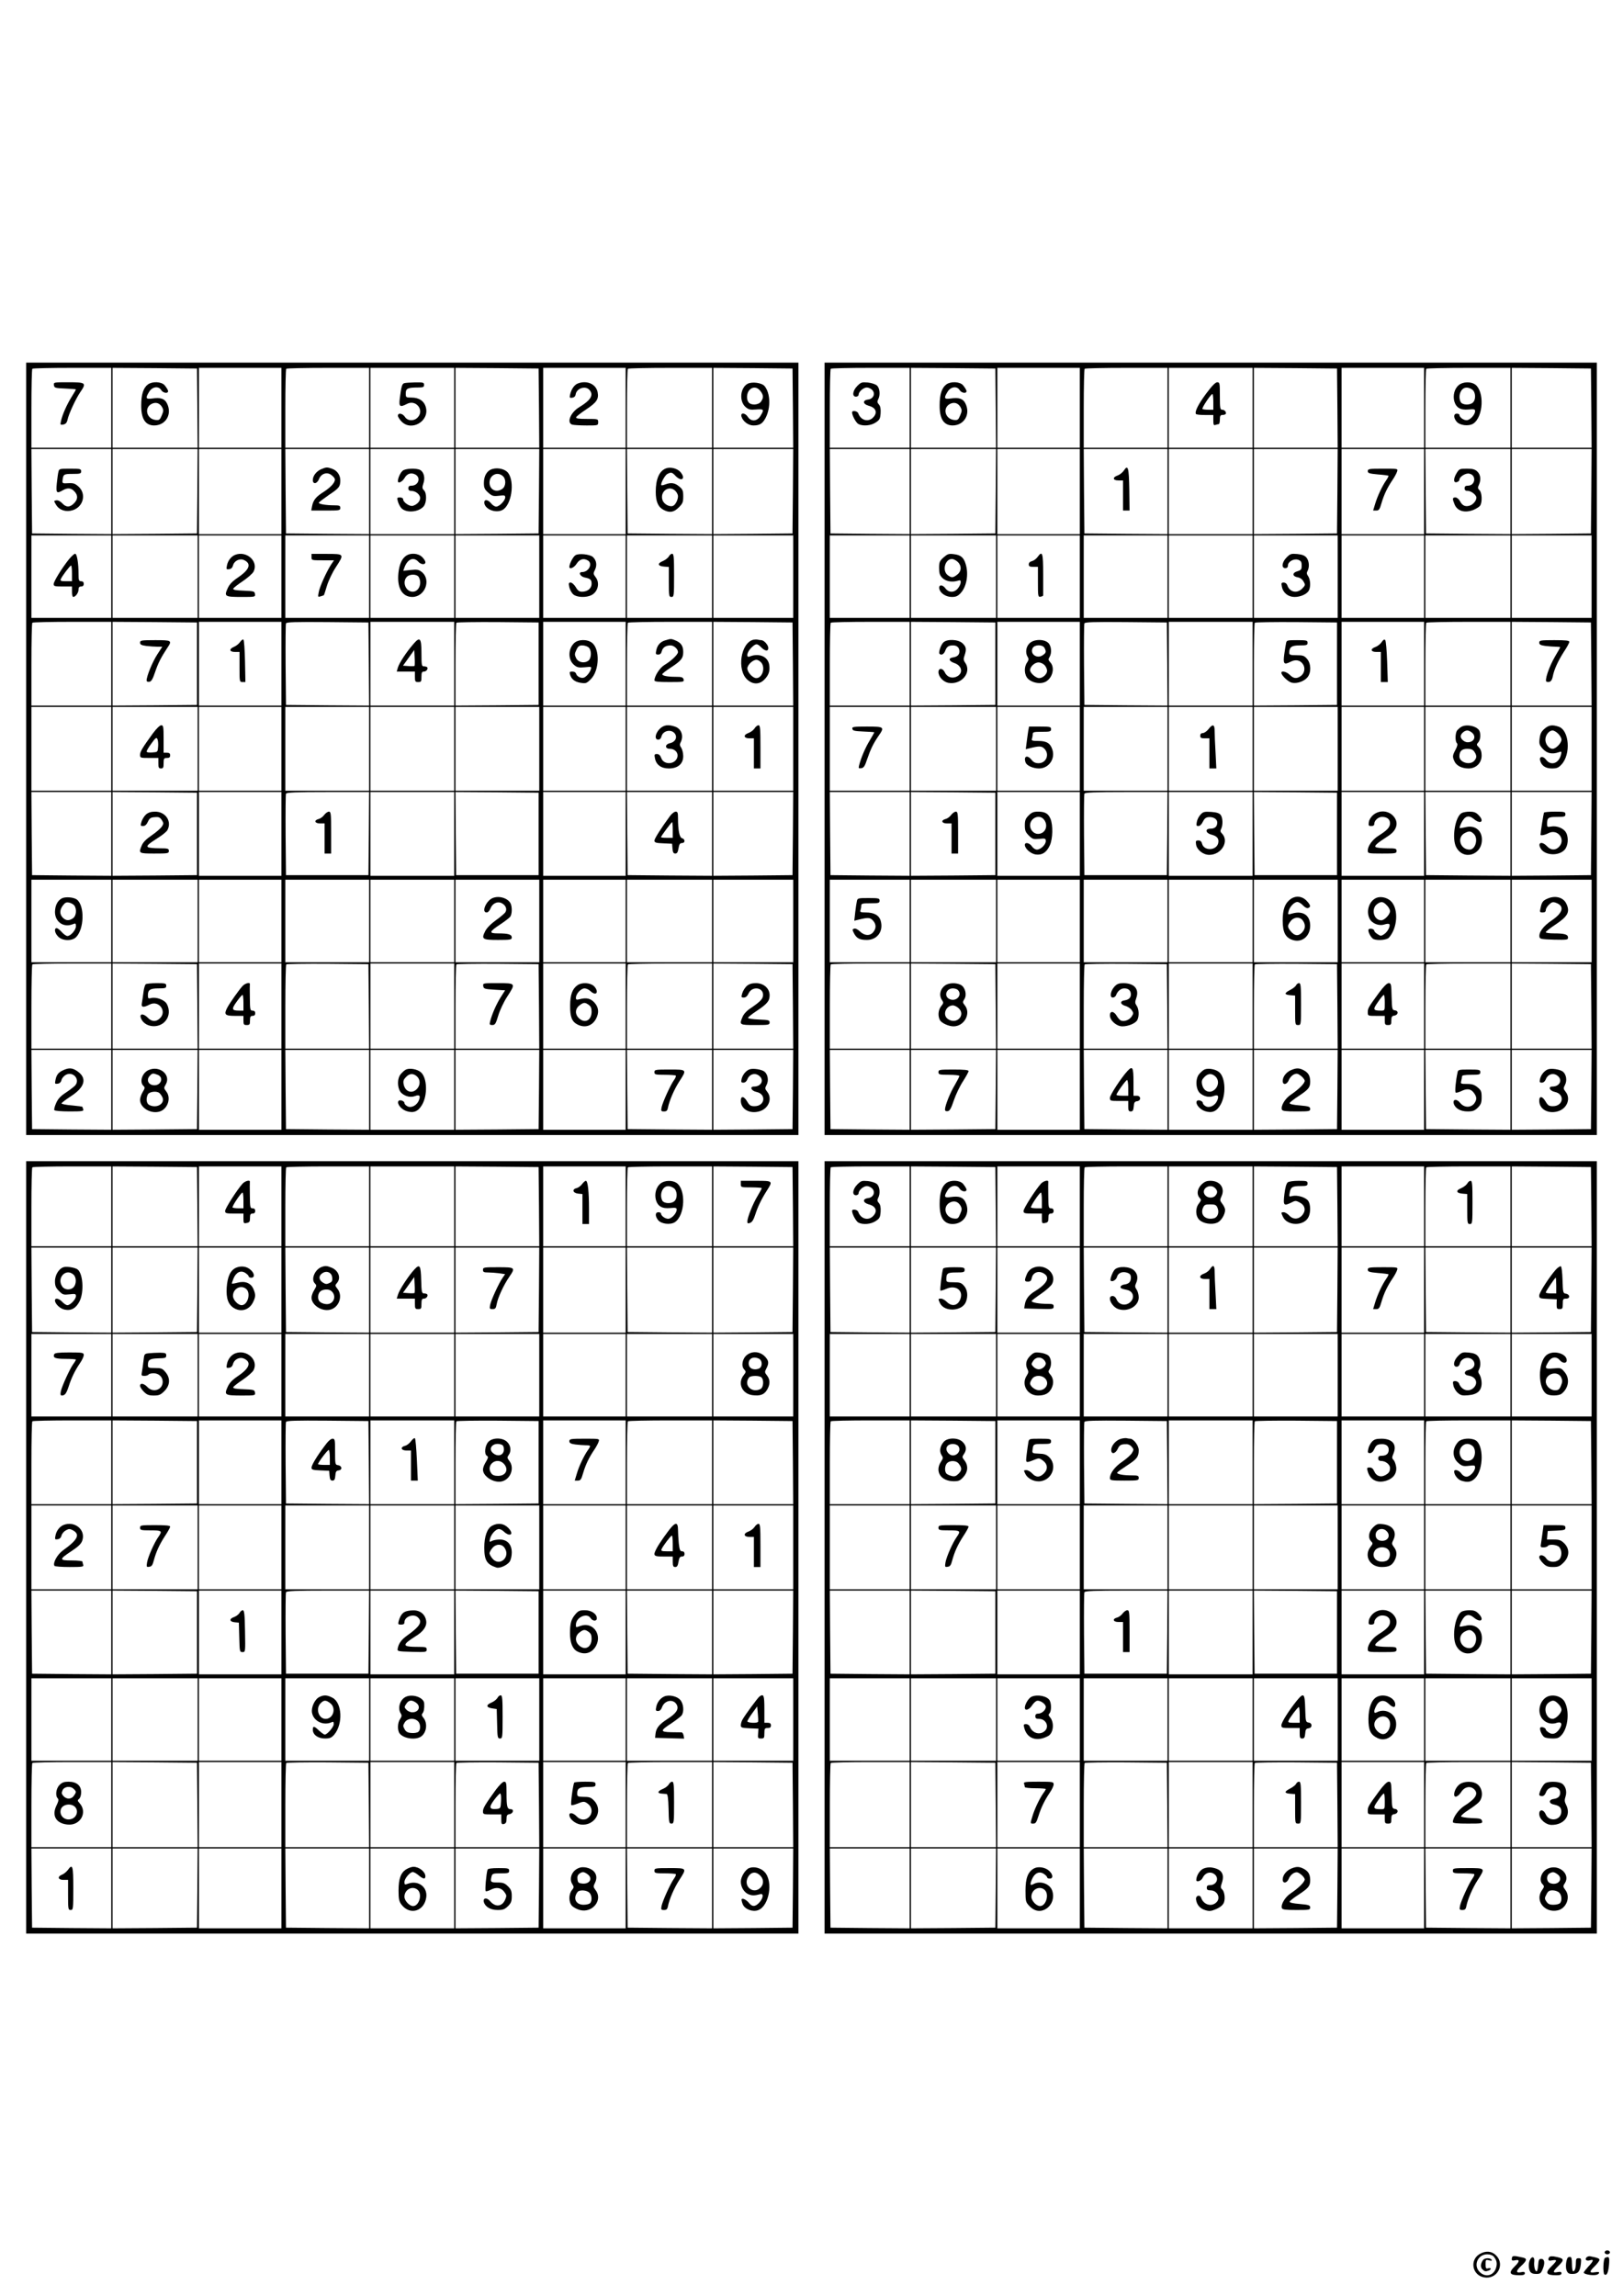 <?xml version="1.0" standalone="no"?>
<!DOCTYPE svg PUBLIC "-//W3C//DTD SVG 20010904//EN"
 "http://www.w3.org/TR/2001/REC-SVG-20010904/DTD/svg10.dtd">
<svg version="1.0" xmlns="http://www.w3.org/2000/svg"
 width="1240pt" height="1754pt" viewBox="0 0 1240 1754"
 preserveAspectRatio="xMidYMid meet">

<g transform="translate(0,1754) scale(0.1,-0.1)"
fill="#000000" stroke="none">
<path d="M200 11820 l0 -2950 2950 0 2950 0 0 2950 0 2950 -2950 0 -2950 0 0
-2950z m650 2605 l0 -305 -305 0 -305 0 0 298 c0 164 3 302 7 305 3 4 141 7
305 7 l298 0 0 -305z m658 -2 l2 -303 -325 0 -325 0 0 305 0 305 323 -2 322
-3 3 -302z m642 2 l0 -305 -315 0 -315 0 0 305 0 305 315 0 315 0 0 -305z
m670 0 l0 -305 -320 0 -320 0 0 298 c0 164 3 302 7 305 3 4 147 7 320 7 l313
0 0 -305z m650 0 l0 -305 -320 0 -320 0 0 305 0 305 320 0 320 0 0 -305z m648
-2 l2 -303 -320 0 -320 0 0 305 0 305 318 -2 317 -3 3 -302z m662 2 l0 -305
-315 0 -315 0 0 305 0 305 315 0 315 0 0 -305z m660 0 l0 -305 -325 0 -325 0
0 298 c0 164 3 302 7 305 3 4 150 7 325 7 l318 0 0 -305z m618 -2 l2 -303
-305 0 -305 0 0 305 0 305 303 -2 302 -3 3 -302z m-5208 -638 l0 -325 -302 2
-303 3 -3 323 -2 322 305 0 305 0 0 -325z m658 3 l-3 -323 -322 -3 -323 -2 0
325 0 325 325 0 325 0 -2 -322z m642 -3 l0 -325 -315 0 -315 0 0 325 0 325
315 0 315 0 0 -325z m670 0 l0 -325 -317 2 -318 3 -3 323 -2 322 320 0 320 0
0 -325z m650 0 l0 -325 -320 0 -320 0 0 325 0 325 320 0 320 0 0 -325z m648 3
l-3 -323 -317 -3 -318 -2 0 325 0 325 320 0 320 0 -2 -322z m662 -3 l0 -325
-315 0 -315 0 0 325 0 325 315 0 315 0 0 -325z m660 0 l0 -325 -322 2 -323 3
-3 323 -2 322 325 0 325 0 0 -325z m618 3 l-3 -323 -302 -3 -303 -2 0 325 0
325 305 0 305 0 -2 -322z m-5208 -653 l0 -315 -305 0 -305 0 0 315 0 315 305
0 305 0 0 -315z m660 0 l0 -315 -325 0 -325 0 0 315 0 315 325 0 325 0 0 -315z
m640 0 l0 -315 -315 0 -315 0 0 315 0 315 315 0 315 0 0 -315z m670 0 l0 -315
-320 0 -320 0 0 315 0 315 320 0 320 0 0 -315z m650 0 l0 -315 -320 0 -320 0
0 315 0 315 320 0 320 0 0 -315z m650 0 l0 -315 -320 0 -320 0 0 315 0 315
320 0 320 0 0 -315z m660 0 l0 -315 -315 0 -315 0 0 315 0 315 315 0 315 0 0
-315z m660 0 l0 -315 -325 0 -325 0 0 315 0 315 325 0 325 0 0 -315z m620 0
l0 -315 -305 0 -305 0 0 315 0 315 305 0 305 0 0 -315z m-5210 -665 l0 -320
-305 0 -305 0 0 313 c0 173 3 317 7 320 3 4 141 7 305 7 l298 0 0 -320z m655
0 l0 -315 -322 -3 -323 -2 0 320 0 320 323 -2 322 -3 0 -315z m645 0 l0 -320
-315 0 -315 0 0 320 0 320 315 0 315 0 0 -320z m668 -3 l2 -317 -317 2 -318 3
-3 305 c-1 168 0 311 3 318 3 10 71 12 317 10 l313 -3 3 -318z m652 3 l0 -320
-320 0 -320 0 0 320 0 320 320 0 320 0 0 -320z m645 0 l0 -315 -317 -3 -318
-2 0 313 c0 173 3 317 7 320 4 4 146 6 317 5 l311 -3 0 -315z m665 0 l0 -320
-315 0 -315 0 0 320 0 320 315 0 315 0 0 -320z m660 0 l0 -320 -325 0 -325 0
0 313 c0 173 3 317 7 320 3 4 150 7 325 7 l318 0 0 -320z m618 -2 l2 -318
-305 0 -305 0 0 320 0 320 303 -2 302 -3 3 -317z m-5208 -648 l0 -320 -305 0
-305 0 0 320 0 320 305 0 305 0 0 -320z m660 0 l0 -320 -325 0 -325 0 0 320 0
320 325 0 325 0 0 -320z m640 0 l0 -320 -315 0 -315 0 0 320 0 320 315 0 315
0 0 -320z m670 0 l0 -320 -320 0 -320 0 0 320 0 320 320 0 320 0 0 -320z m650
0 l0 -320 -320 0 -320 0 0 320 0 320 320 0 320 0 0 -320z m650 0 l0 -320 -320
0 -320 0 0 320 0 320 320 0 320 0 0 -320z m660 0 l0 -320 -315 0 -315 0 0 320
0 320 315 0 315 0 0 -320z m660 0 l0 -320 -325 0 -325 0 0 320 0 320 325 0
325 0 0 -320z m620 0 l0 -320 -305 0 -305 0 0 320 0 320 305 0 305 0 0 -320z
m-5210 -650 l0 -320 -302 2 -303 3 -3 318 -2 317 305 0 305 0 0 -320z m655 0
l0 -315 -322 -3 -323 -2 0 320 0 320 323 -2 322 -3 0 -315z m645 0 l0 -320
-315 0 -315 0 0 320 0 320 315 0 315 0 0 -320z m668 3 l-3 -318 -315 0 -315 0
-3 305 c-1 168 0 310 3 317 3 10 75 13 320 13 l315 0 -2 -317z m652 -3 l0
-320 -320 0 -320 0 0 320 0 320 320 0 320 0 0 -320z m645 0 l0 -315 -315 0
-315 0 -3 318 -2 317 317 -2 318 -3 0 -315z m665 0 l0 -320 -315 0 -315 0 0
320 0 320 315 0 315 0 0 -320z m660 0 l0 -320 -322 2 -323 3 -3 318 -2 317
325 0 325 0 0 -320z m618 3 l-3 -318 -302 -3 -303 -2 0 320 0 320 305 0 305 0
-2 -317z m-5208 -668 l0 -315 -305 0 -305 0 0 315 0 315 305 0 305 0 0 -315z
m660 0 l0 -315 -325 0 -325 0 0 315 0 315 325 0 325 0 0 -315z m640 0 l0 -315
-315 0 -315 0 0 315 0 315 315 0 315 0 0 -315z m670 0 l0 -315 -320 0 -320 0
0 315 0 315 320 0 320 0 0 -315z m650 0 l0 -315 -320 0 -320 0 0 315 0 315
320 0 320 0 0 -315z m650 0 l0 -315 -320 0 -320 0 0 315 0 315 320 0 320 0 0
-315z m660 0 l0 -315 -315 0 -315 0 0 315 0 315 315 0 315 0 0 -315z m660 0
l0 -315 -325 0 -325 0 0 315 0 315 325 0 325 0 0 -315z m620 0 l0 -315 -305 0
-305 0 0 315 0 315 305 0 305 0 0 -315z m-5210 -650 l0 -325 -305 0 -305 0 0
318 c0 175 3 322 7 325 3 4 141 7 305 7 l298 0 0 -325z m658 -2 l2 -323 -325
0 -325 0 0 325 0 325 323 -2 322 -3 3 -322z m642 2 l0 -325 -315 0 -315 0 0
325 0 325 315 0 315 0 0 -325z m668 -2 l2 -323 -320 0 -320 0 0 318 c0 175 3
322 7 325 4 4 146 6 317 5 l311 -3 3 -322z m652 2 l0 -325 -320 0 -320 0 0
325 0 325 320 0 320 0 0 -325z m648 -2 l2 -323 -320 0 -320 0 0 318 c0 175 3
322 7 325 4 4 146 6 317 5 l311 -3 3 -322z m662 2 l0 -325 -315 0 -315 0 0
325 0 325 315 0 315 0 0 -325z m660 0 l0 -325 -325 0 -325 0 0 318 c0 175 3
322 7 325 3 4 150 7 325 7 l318 0 0 -325z m618 -2 l2 -323 -305 0 -305 0 0
325 0 325 303 -2 302 -3 3 -322z m-5208 -638 l0 -305 -302 2 -303 3 -3 303 -2
302 305 0 305 0 0 -305z m658 3 l-3 -303 -322 -3 -323 -2 0 305 0 305 325 0
325 0 -2 -302z m642 -3 l0 -305 -315 0 -315 0 0 305 0 305 315 0 315 0 0 -305z
m670 0 l0 -305 -317 2 -318 3 -3 303 -2 302 320 0 320 0 0 -305z m650 0 l0
-305 -320 0 -320 0 0 305 0 305 320 0 320 0 0 -305z m648 3 l-3 -303 -317 -3
-318 -2 0 305 0 305 320 0 320 0 -2 -302z m662 -3 l0 -305 -315 0 -315 0 0
305 0 305 315 0 315 0 0 -305z m660 0 l0 -305 -322 2 -323 3 -3 303 -2 302
325 0 325 0 0 -305z m618 3 l-3 -303 -302 -3 -303 -2 0 305 0 305 305 0 305 0
-2 -302z"/>
<path d="M412 14598 c3 -21 9 -23 86 -26 45 -2 82 -5 82 -7 0 -3 -15 -28 -33
-57 -37 -59 -71 -137 -81 -184 -7 -29 -5 -31 18 -27 18 4 27 14 32 37 8 42 64
162 97 210 49 71 44 76 -89 76 -114 0 -115 0 -112 -22z"/>
<path d="M1131 14604 c-35 -25 -52 -76 -52 -159 -1 -104 31 -154 98 -155 90 0
141 87 98 170 -18 35 -49 45 -111 36 -51 -7 -55 2 -24 52 24 39 72 45 92 12
16 -26 60 -28 51 -2 -3 9 -15 27 -26 40 -25 27 -91 30 -126 6z m108 -175 c11
-21 11 -29 -3 -62 -14 -34 -19 -38 -47 -35 -68 7 -90 91 -32 122 33 17 63 8
82 -25z"/>
<path d="M3089 14613 c-17 -4 -23 -24 -35 -120 -7 -60 2 -66 56 -38 69 36 135
-50 80 -105 -29 -29 -76 -26 -96 5 -18 28 -54 34 -54 9 0 -8 13 -29 29 -45 76
-76 212 4 185 108 -12 49 -52 76 -109 76 -44 0 -45 1 -45 33 0 36 15 44 93 44
40 0 47 3 47 20 0 18 -6 20 -67 19 -38 -1 -75 -3 -84 -6z"/>
<path d="M4413 14610 c-25 -10 -48 -43 -57 -83 -6 -25 -4 -28 16 -25 15 2 24
11 26 25 7 47 74 69 105 35 35 -39 11 -79 -77 -132 -67 -40 -100 -121 -53
-134 12 -3 61 -6 110 -6 86 0 87 0 87 25 0 25 -1 25 -86 25 -64 0 -85 3 -82
13 2 6 37 34 77 60 80 53 97 79 87 131 -12 63 -84 94 -153 66z"/>
<path d="M5713 14609 c-58 -30 -67 -134 -17 -178 24 -20 36 -23 81 -19 60 5
63 0 33 -49 -25 -42 -71 -46 -96 -8 -21 33 -58 35 -49 3 11 -37 52 -68 91 -68
49 0 71 14 95 61 38 76 35 185 -9 239 -21 26 -94 36 -129 19z m96 -55 c25 -32
26 -52 5 -82 -18 -26 -75 -30 -94 -6 -19 22 -16 70 5 94 25 28 60 25 84 -6z"/>
<path d="M447 13938 c-4 -13 -9 -53 -13 -90 -7 -74 -2 -81 46 -53 36 21 64 18
88 -8 29 -30 28 -62 -3 -92 -31 -32 -60 -32 -90 1 -14 15 -32 24 -44 22 -21
-3 -21 -3 -2 -35 25 -41 77 -57 128 -40 81 27 104 125 43 180 -27 24 -39 28
-78 26 -44 -3 -47 -1 -44 22 5 46 9 49 77 49 58 0 65 2 65 20 0 18 -7 20 -84
20 -79 0 -84 -1 -89 -22z"/>
<path d="M2454 13956 c-37 -16 -64 -51 -64 -83 0 -35 33 -29 47 7 15 40 57 56
90 35 13 -9 27 -23 30 -31 9 -23 -24 -62 -82 -100 -61 -38 -82 -64 -91 -112
l-6 -32 111 0 c104 0 111 1 111 20 0 17 -7 20 -47 20 -66 0 -124 11 -117 21 3
5 38 31 78 59 77 51 86 63 86 111 0 40 -25 75 -62 88 -39 14 -46 13 -84 -3z"/>
<path d="M3075 13943 c-18 -17 -35 -56 -35 -78 0 -22 34 -6 51 24 19 33 49 43
81 27 46 -23 26 -86 -28 -86 -17 0 -24 -5 -24 -20 0 -14 7 -20 23 -20 33 0 67
-28 67 -54 0 -25 -23 -50 -56 -60 -24 -7 -74 27 -74 50 0 8 -10 14 -24 14 -23
0 -24 -2 -16 -31 5 -18 17 -40 26 -50 36 -39 130 -33 170 12 24 27 26 102 3
124 -14 14 -14 22 -4 53 15 42 3 87 -25 102 -31 16 -116 12 -135 -7z"/>
<path d="M3764 13958 c-42 -11 -67 -51 -67 -107 0 -37 5 -49 33 -74 30 -26 38
-29 82 -24 42 5 48 4 48 -12 0 -25 -45 -71 -69 -71 -11 0 -28 11 -39 25 -23
29 -52 33 -52 7 0 -50 85 -85 138 -58 70 36 97 214 44 284 -22 28 -75 42 -118
30z m78 -55 c26 -23 24 -78 -4 -97 -46 -33 -98 -7 -98 47 0 58 60 88 102 50z"/>
<path d="M5085 13961 c-49 -21 -75 -82 -75 -178 0 -75 18 -116 60 -138 46 -24
78 -19 116 19 30 30 34 40 34 84 0 44 -4 54 -31 76 -33 28 -62 32 -105 16 -15
-6 -29 -9 -31 -6 -9 9 26 75 45 85 29 16 37 14 63 -14 47 -49 81 -21 37 30
-25 28 -79 41 -113 26z m75 -171 c11 -11 20 -29 20 -40 0 -30 -21 -69 -40 -75
-27 -9 -68 15 -78 44 -23 66 50 119 98 71z"/>
<path d="M527 13268 c-53 -66 -117 -169 -117 -190 0 -16 9 -18 70 -18 l70 0 0
-40 c0 -22 4 -40 9 -40 18 0 41 32 41 56 0 17 5 24 20 24 13 0 20 7 20 20 0
13 -7 20 -20 20 -17 0 -20 7 -20 53 0 87 -12 157 -26 157 -7 0 -28 -19 -47
-42z m23 -108 l0 -60 -46 0 c-37 0 -45 3 -40 15 8 22 70 104 79 105 4 0 7 -27
7 -60z"/>
<path d="M1795 13301 c-30 -13 -54 -44 -61 -80 -6 -30 -5 -32 17 -29 15 2 25
12 29 28 9 36 51 57 84 42 59 -27 43 -73 -44 -132 -47 -32 -67 -53 -82 -87
-26 -59 -20 -63 110 -63 102 0 103 0 100 23 -3 20 -9 22 -86 25 -60 2 -82 6
-80 15 2 7 35 32 72 57 37 25 75 58 83 73 41 79 -54 164 -142 128z"/>
<path d="M2380 13284 c0 -24 2 -24 86 -24 l86 0 -22 -32 c-34 -52 -88 -170
-95 -212 -7 -37 -7 -38 16 -31 13 4 24 8 24 9 1 0 11 33 23 72 12 39 42 102
67 140 67 103 67 103 -70 103 l-115 0 0 -25z"/>
<path d="M3102 13294 c-32 -22 -51 -66 -58 -131 -12 -113 29 -183 106 -183 97
0 147 131 72 191 -23 18 -35 20 -84 15 l-57 -6 10 28 c24 62 69 80 104 42 21
-24 55 -26 55 -5 0 9 -11 27 -25 40 -29 29 -88 34 -123 9z m98 -163 c26 -49 0
-111 -47 -111 -52 0 -82 72 -46 112 22 25 79 24 93 -1z"/>
<path d="M4397 13299 c-18 -10 -47 -66 -47 -89 0 -22 36 -7 55 23 22 35 52 45
84 27 43 -22 11 -90 -42 -90 -31 0 -15 -33 19 -41 45 -9 54 -17 54 -49 0 -34
-31 -60 -73 -60 -21 0 -33 8 -48 35 -12 19 -29 35 -39 35 -15 0 -17 -5 -10
-37 5 -20 19 -45 32 -55 28 -22 98 -24 137 -4 50 26 66 94 31 138 -18 24 -18
28 -4 56 17 35 11 73 -17 98 -23 20 -107 29 -132 13z"/>
<path d="M5110 13289 c-7 -11 -27 -27 -46 -35 -44 -18 -39 -38 9 -42 l37 -3 0
-115 c0 -107 1 -114 20 -114 19 0 20 7 20 165 0 138 -2 165 -15 165 -8 0 -19
-9 -25 -21z"/>
<path d="M1070 12631 c0 -14 10 -20 46 -25 26 -3 64 -6 85 -6 l39 0 -39 -60
c-36 -56 -81 -165 -81 -198 0 -8 8 -12 21 -10 15 2 26 20 44 74 23 69 46 113
92 183 40 59 36 61 -92 61 -106 0 -115 -2 -115 -19z"/>
<path d="M1835 12637 c-9 -14 -29 -30 -45 -37 -42 -17 -39 -40 5 -40 l35 0 0
-115 c0 -113 0 -115 23 -115 l22 0 -3 157 c-2 87 -7 162 -12 167 -4 4 -15 -3
-25 -17z"/>
<path d="M3158 12620 c-54 -62 -108 -145 -118 -179 l-9 -31 70 0 69 0 0 -40
c0 -36 3 -40 25 -40 23 0 25 4 25 40 0 33 4 40 19 40 19 0 35 23 24 34 -4 3
-15 6 -25 6 -16 0 -18 10 -18 99 0 118 -11 131 -62 71z m9 -167 c-3 -2 -24 -3
-47 -1 l-41 3 43 60 43 60 3 -59 c2 -32 1 -60 -1 -63z"/>
<path d="M4385 12626 c-47 -47 -45 -129 3 -167 22 -18 36 -20 80 -16 51 5 53
5 46 -16 -3 -12 -16 -33 -29 -46 -18 -18 -29 -22 -50 -17 -15 4 -29 16 -32 26
-4 13 -14 20 -30 20 -21 0 -23 -3 -18 -22 11 -37 37 -57 82 -64 39 -6 45 -4
77 28 66 66 71 229 9 278 -38 29 -107 27 -138 -4z m110 -30 c26 -19 26 -83 0
-103 -32 -23 -78 -13 -94 21 -12 25 -11 33 3 62 12 27 22 34 44 34 15 0 37 -6
47 -14z"/>
<path d="M5084 12649 c-39 -11 -62 -37 -70 -77 -6 -28 -4 -32 15 -32 14 0 23
8 27 25 7 29 31 45 67 45 26 0 57 -28 57 -51 0 -19 -52 -68 -104 -99 -35 -21
-75 -83 -76 -117 0 -10 29 -13 114 -13 109 0 114 1 109 20 -5 17 -14 20 -62
20 -62 0 -101 8 -101 20 0 5 31 29 70 54 76 50 90 69 90 116 0 44 -16 69 -55
86 -38 16 -38 16 -81 3z"/>
<path d="M5755 12653 c-96 -24 -127 -232 -45 -305 42 -38 92 -38 130 1 34 34
45 68 36 117 -12 60 -78 87 -148 59 -30 -12 -22 33 11 66 36 35 45 36 77 4 30
-30 54 -32 54 -5 0 23 -33 60 -54 60 -8 0 -20 2 -28 4 -7 2 -22 1 -33 -1z m60
-173 c35 -39 10 -120 -37 -120 -27 0 -68 45 -68 74 0 27 41 66 70 66 9 0 25
-9 35 -20z"/>
<path d="M1168 11938 c-80 -110 -98 -140 -98 -164 0 -23 3 -24 70 -24 l70 0 0
-40 c0 -33 3 -40 20 -40 17 0 20 7 20 40 0 36 3 40 25 40 18 0 25 5 25 20 0
15 -7 20 -25 20 l-25 0 0 105 c0 95 -2 105 -18 105 -11 0 -37 -26 -64 -62z
m40 -101 c-3 -42 -3 -42 -45 -45 -26 -2 -43 1 -43 7 0 6 16 34 37 62 30 42 38
48 45 35 5 -9 8 -35 6 -59z"/>
<path d="M5039 11971 c-34 -35 -40 -81 -10 -81 12 0 21 9 25 25 12 48 83 58
106 15 15 -28 -4 -59 -41 -67 -40 -8 -41 -43 -1 -43 41 0 68 -33 56 -68 -19
-54 -104 -56 -122 -2 -8 21 -18 30 -33 30 -19 0 -21 -4 -15 -32 9 -50 47 -78
106 -78 69 0 110 35 110 94 0 23 -7 51 -15 64 -12 16 -13 27 -5 41 25 48 7
103 -41 120 -54 19 -88 14 -120 -18z"/>
<path d="M5765 11976 c-9 -14 -30 -29 -46 -35 -42 -14 -38 -41 6 -41 l35 0 0
-115 0 -115 25 0 25 0 0 165 c0 139 -2 165 -15 165 -8 0 -22 -11 -30 -24z"/>
<path d="M1115 11318 c-14 -13 -29 -38 -34 -55 -9 -30 -8 -33 12 -33 15 0 27
11 37 33 12 26 21 33 52 35 30 3 40 -1 54 -22 15 -24 15 -28 0 -51 -9 -13 -43
-43 -77 -66 -40 -27 -66 -53 -75 -75 -27 -63 -26 -64 96 -64 103 0 110 1 110
20 0 18 -7 20 -72 20 -40 0 -79 4 -86 8 -15 10 -1 24 80 75 31 20 62 45 67 56
36 66 -14 141 -93 141 -32 0 -52 -6 -71 -22z"/>
<path d="M2477 11315 c-10 -14 -29 -28 -42 -31 -39 -10 -31 -34 10 -34 l35 0
0 -115 0 -115 25 0 25 0 0 160 c0 146 -2 160 -17 160 -10 0 -26 -12 -36 -25z"/>
<path d="M5120 11308 c-69 -94 -120 -174 -120 -189 0 -15 11 -19 68 -21 l67
-3 3 -37 c2 -29 8 -38 21 -38 14 0 20 10 25 40 5 31 11 40 26 40 26 0 26 30 1
37 -20 5 -31 60 -31 156 0 39 -3 47 -18 47 -10 0 -29 -15 -42 -32z m20 -108
l0 -60 -45 0 c-25 0 -45 2 -45 5 0 8 80 115 85 115 3 0 5 -27 5 -60z"/>
<path d="M471 10677 c-33 -19 -50 -55 -51 -103 0 -75 64 -121 133 -95 25 10
27 9 27 -15 0 -28 -40 -74 -65 -74 -9 0 -29 14 -43 30 -15 17 -32 30 -39 30
-22 0 -15 -39 12 -65 32 -33 105 -35 136 -4 62 62 67 237 8 286 -24 20 -91 25
-118 10z m97 -54 c20 -28 15 -80 -10 -97 -30 -21 -54 -20 -78 4 -26 26 -25 60
1 94 17 22 27 26 48 21 14 -3 32 -13 39 -22z"/>
<path d="M3764 10680 c-50 -20 -88 -110 -46 -110 10 0 22 12 29 30 15 40 55
58 88 40 29 -16 40 -43 27 -67 -6 -10 -39 -38 -74 -63 -39 -28 -70 -60 -81
-83 -31 -61 -22 -67 98 -67 96 0 105 2 105 19 0 23 -26 31 -103 31 -74 0 -72
11 14 68 35 23 70 50 77 59 15 20 16 77 2 104 -22 39 -88 59 -136 39z"/>
<path d="M1114 10022 c-6 -4 -15 -32 -18 -62 -4 -30 -9 -67 -12 -82 -7 -33 10
-37 58 -12 73 38 139 -55 76 -108 -28 -25 -60 -22 -88 7 -31 33 -64 34 -55 3
22 -75 136 -91 189 -27 30 35 34 85 11 129 -17 32 -80 56 -121 46 -21 -6 -24
-3 -24 22 0 41 17 52 82 52 51 0 58 2 58 20 0 18 -7 20 -72 20 -40 0 -78 -4
-84 -8z"/>
<path d="M1853 10008 c-32 -36 -98 -130 -117 -166 -27 -52 -17 -62 59 -62 l65
0 0 -35 c0 -31 3 -35 25 -35 22 0 25 4 25 35 0 28 4 35 20 35 13 0 20 7 20 20
0 13 -7 20 -20 20 -19 0 -20 7 -21 98 -1 53 -1 100 0 105 2 16 -37 6 -56 -15z
m7 -128 l0 -60 -32 0 c-58 0 -61 11 -20 68 20 28 40 52 45 52 4 0 7 -27 7 -60z"/>
<path d="M3692 10008 c3 -21 9 -23 85 -28 l82 -5 -35 -55 c-32 -51 -66 -128
-80 -185 -5 -21 -3 -25 17 -25 21 0 27 9 46 73 12 40 42 104 67 142 68 105 68
105 -70 105 -114 0 -115 0 -112 -22z"/>
<path d="M4412 10014 c-39 -27 -56 -73 -56 -155 -1 -86 13 -123 56 -145 57
-29 114 -11 143 46 23 45 19 85 -13 121 -30 33 -62 40 -114 26 -23 -6 -28 -4
-28 11 0 30 38 72 66 72 13 0 33 -9 44 -20 11 -11 27 -20 35 -20 23 0 18 34
-8 58 -28 26 -92 30 -125 6z m86 -150 c16 -11 22 -25 22 -51 0 -67 -51 -94
-97 -51 -31 29 -30 71 3 97 32 25 43 26 72 5z"/>
<path d="M5705 10008 c-14 -13 -29 -38 -34 -55 -9 -30 -8 -33 12 -33 15 0 27
11 37 33 26 55 110 46 110 -12 0 -30 -18 -50 -93 -101 -30 -19 -55 -46 -63
-66 -27 -63 -26 -64 96 -64 103 0 110 1 110 20 0 17 -8 19 -82 22 -47 2 -83 7
-83 13 1 6 30 29 65 52 81 54 100 76 100 120 0 53 -45 93 -104 93 -32 0 -52
-6 -71 -22z"/>
<path d="M485 9366 c-38 -17 -53 -35 -61 -75 -6 -30 -5 -32 17 -29 15 2 25 12
29 28 3 14 18 31 32 39 55 31 113 -34 72 -81 -11 -11 -43 -36 -72 -55 -40 -26
-59 -47 -73 -79 -11 -24 -17 -49 -14 -54 4 -6 55 -10 117 -10 96 0 109 2 104
16 -3 9 -6 17 -6 19 0 2 -36 7 -80 11 -44 3 -80 11 -80 15 0 5 32 29 70 54
110 70 128 140 50 193 -37 25 -62 27 -105 8z"/>
<path d="M1135 9366 c-48 -21 -71 -89 -40 -120 14 -13 13 -18 -5 -48 -11 -18
-20 -45 -20 -59 0 -58 74 -106 141 -92 67 13 101 103 59 156 -19 24 -19 27 -3
54 41 73 -48 147 -132 109z m69 -36 c48 -18 29 -80 -24 -80 -47 0 -66 42 -34
74 18 19 24 19 58 6z m12 -138 c6 -4 16 -17 23 -30 27 -51 -41 -93 -100 -62
-21 12 -25 50 -9 81 11 19 63 27 86 11z"/>
<path d="M3104 9371 c-12 -5 -31 -22 -44 -38 -29 -37 -24 -117 10 -145 31 -25
69 -33 102 -20 33 12 42 3 29 -32 -15 -39 -56 -61 -86 -48 -14 7 -25 18 -25
26 0 16 -37 29 -46 15 -13 -21 22 -64 63 -77 54 -17 89 -2 119 51 42 75 37
202 -9 245 -26 24 -83 35 -113 23z m83 -55 c24 -23 25 -61 3 -89 -37 -46 -94
-30 -106 30 -5 26 -1 37 20 58 27 27 56 27 83 1z"/>
<path d="M5000 9350 c0 -18 7 -20 78 -20 43 0 82 -3 85 -6 4 -4 -3 -20 -14
-35 -27 -38 -85 -166 -94 -206 -6 -30 -4 -33 18 -33 19 0 26 6 30 28 11 55 48
141 87 201 59 92 60 91 -75 91 -108 0 -115 -1 -115 -20z"/>
<path d="M5725 9371 c-28 -12 -51 -41 -59 -73 -5 -24 -3 -28 14 -28 13 0 24
10 30 25 14 38 53 52 85 31 47 -31 25 -86 -35 -86 -35 0 -20 -33 19 -41 79
-16 66 -109 -15 -109 -29 0 -38 6 -55 35 -25 43 -49 46 -49 7 0 -63 65 -102
139 -82 73 19 105 98 62 151 -17 22 -18 26 -4 52 17 33 10 78 -15 100 -21 18
-90 29 -117 18z"/>
<path d="M6300 11820 l0 -2950 2950 0 2950 0 0 2950 0 2950 -2950 0 -2950 0 0
-2950z m650 2605 l0 -305 -305 0 -305 0 0 298 c0 164 3 302 7 305 3 4 141 7
305 7 l298 0 0 -305z m658 -2 l2 -303 -325 0 -325 0 0 305 0 305 323 -2 322
-3 3 -302z m642 2 l0 -305 -315 0 -315 0 0 305 0 305 315 0 315 0 0 -305z
m670 0 l0 -305 -320 0 -320 0 0 298 c0 164 3 302 7 305 3 4 147 7 320 7 l313
0 0 -305z m650 0 l0 -305 -320 0 -320 0 0 305 0 305 320 0 320 0 0 -305z m648
-2 l2 -303 -320 0 -320 0 0 305 0 305 318 -2 317 -3 3 -302z m662 2 l0 -305
-315 0 -315 0 0 305 0 305 315 0 315 0 0 -305z m660 0 l0 -305 -325 0 -325 0
0 298 c0 164 3 302 7 305 3 4 150 7 325 7 l318 0 0 -305z m618 -2 l2 -303
-305 0 -305 0 0 305 0 305 303 -2 302 -3 3 -302z m-5208 -638 l0 -325 -302 2
-303 3 -3 323 -2 322 305 0 305 0 0 -325z m658 3 l-3 -323 -322 -3 -323 -2 0
325 0 325 325 0 325 0 -2 -322z m642 -3 l0 -325 -315 0 -315 0 0 325 0 325
315 0 315 0 0 -325z m670 0 l0 -325 -317 2 -318 3 -3 323 -2 322 320 0 320 0
0 -325z m650 0 l0 -325 -320 0 -320 0 0 325 0 325 320 0 320 0 0 -325z m648 3
l-3 -323 -317 -3 -318 -2 0 325 0 325 320 0 320 0 -2 -322z m662 -3 l0 -325
-315 0 -315 0 0 325 0 325 315 0 315 0 0 -325z m660 0 l0 -325 -322 2 -323 3
-3 323 -2 322 325 0 325 0 0 -325z m618 3 l-3 -323 -302 -3 -303 -2 0 325 0
325 305 0 305 0 -2 -322z m-5208 -653 l0 -315 -305 0 -305 0 0 315 0 315 305
0 305 0 0 -315z m660 0 l0 -315 -325 0 -325 0 0 315 0 315 325 0 325 0 0 -315z
m640 0 l0 -315 -315 0 -315 0 0 315 0 315 315 0 315 0 0 -315z m670 0 l0 -315
-320 0 -320 0 0 315 0 315 320 0 320 0 0 -315z m650 0 l0 -315 -320 0 -320 0
0 315 0 315 320 0 320 0 0 -315z m650 0 l0 -315 -320 0 -320 0 0 315 0 315
320 0 320 0 0 -315z m660 0 l0 -315 -315 0 -315 0 0 315 0 315 315 0 315 0 0
-315z m660 0 l0 -315 -325 0 -325 0 0 315 0 315 325 0 325 0 0 -315z m620 0
l0 -315 -305 0 -305 0 0 315 0 315 305 0 305 0 0 -315z m-5210 -665 l0 -320
-305 0 -305 0 0 313 c0 173 3 317 7 320 3 4 141 7 305 7 l298 0 0 -320z m655
0 l0 -315 -322 -3 -323 -2 0 320 0 320 323 -2 322 -3 0 -315z m645 0 l0 -320
-315 0 -315 0 0 320 0 320 315 0 315 0 0 -320z m668 -3 l2 -317 -317 2 -318 3
-3 305 c-1 168 0 311 3 318 3 10 71 12 317 10 l313 -3 3 -318z m652 3 l0 -320
-320 0 -320 0 0 320 0 320 320 0 320 0 0 -320z m645 0 l0 -315 -317 -3 -318
-2 0 313 c0 173 3 317 7 320 4 4 146 6 317 5 l311 -3 0 -315z m665 0 l0 -320
-315 0 -315 0 0 320 0 320 315 0 315 0 0 -320z m660 0 l0 -320 -325 0 -325 0
0 313 c0 173 3 317 7 320 3 4 150 7 325 7 l318 0 0 -320z m618 -2 l2 -318
-305 0 -305 0 0 320 0 320 303 -2 302 -3 3 -317z m-5208 -648 l0 -320 -305 0
-305 0 0 320 0 320 305 0 305 0 0 -320z m660 0 l0 -320 -325 0 -325 0 0 320 0
320 325 0 325 0 0 -320z m640 0 l0 -320 -315 0 -315 0 0 320 0 320 315 0 315
0 0 -320z m670 0 l0 -320 -320 0 -320 0 0 320 0 320 320 0 320 0 0 -320z m650
0 l0 -320 -320 0 -320 0 0 320 0 320 320 0 320 0 0 -320z m650 0 l0 -320 -320
0 -320 0 0 320 0 320 320 0 320 0 0 -320z m660 0 l0 -320 -315 0 -315 0 0 320
0 320 315 0 315 0 0 -320z m660 0 l0 -320 -325 0 -325 0 0 320 0 320 325 0
325 0 0 -320z m620 0 l0 -320 -305 0 -305 0 0 320 0 320 305 0 305 0 0 -320z
m-5210 -650 l0 -320 -302 2 -303 3 -3 318 -2 317 305 0 305 0 0 -320z m655 0
l0 -315 -322 -3 -323 -2 0 320 0 320 323 -2 322 -3 0 -315z m645 0 l0 -320
-315 0 -315 0 0 320 0 320 315 0 315 0 0 -320z m668 3 l-3 -318 -315 0 -315 0
-3 305 c-1 168 0 310 3 317 3 10 75 13 320 13 l315 0 -2 -317z m652 -3 l0
-320 -320 0 -320 0 0 320 0 320 320 0 320 0 0 -320z m645 0 l0 -315 -315 0
-315 0 -3 318 -2 317 317 -2 318 -3 0 -315z m665 0 l0 -320 -315 0 -315 0 0
320 0 320 315 0 315 0 0 -320z m660 0 l0 -320 -322 2 -323 3 -3 318 -2 317
325 0 325 0 0 -320z m618 3 l-3 -318 -302 -3 -303 -2 0 320 0 320 305 0 305 0
-2 -317z m-5208 -668 l0 -315 -305 0 -305 0 0 315 0 315 305 0 305 0 0 -315z
m660 0 l0 -315 -325 0 -325 0 0 315 0 315 325 0 325 0 0 -315z m640 0 l0 -315
-315 0 -315 0 0 315 0 315 315 0 315 0 0 -315z m670 0 l0 -315 -320 0 -320 0
0 315 0 315 320 0 320 0 0 -315z m650 0 l0 -315 -320 0 -320 0 0 315 0 315
320 0 320 0 0 -315z m650 0 l0 -315 -320 0 -320 0 0 315 0 315 320 0 320 0 0
-315z m660 0 l0 -315 -315 0 -315 0 0 315 0 315 315 0 315 0 0 -315z m660 0
l0 -315 -325 0 -325 0 0 315 0 315 325 0 325 0 0 -315z m620 0 l0 -315 -305 0
-305 0 0 315 0 315 305 0 305 0 0 -315z m-5210 -650 l0 -325 -305 0 -305 0 0
318 c0 175 3 322 7 325 3 4 141 7 305 7 l298 0 0 -325z m658 -2 l2 -323 -325
0 -325 0 0 325 0 325 323 -2 322 -3 3 -322z m642 2 l0 -325 -315 0 -315 0 0
325 0 325 315 0 315 0 0 -325z m668 -2 l2 -323 -320 0 -320 0 0 318 c0 175 3
322 7 325 4 4 146 6 317 5 l311 -3 3 -322z m652 2 l0 -325 -320 0 -320 0 0
325 0 325 320 0 320 0 0 -325z m648 -2 l2 -323 -320 0 -320 0 0 318 c0 175 3
322 7 325 4 4 146 6 317 5 l311 -3 3 -322z m662 2 l0 -325 -315 0 -315 0 0
325 0 325 315 0 315 0 0 -325z m660 0 l0 -325 -325 0 -325 0 0 318 c0 175 3
322 7 325 3 4 150 7 325 7 l318 0 0 -325z m618 -2 l2 -323 -305 0 -305 0 0
325 0 325 303 -2 302 -3 3 -322z m-5208 -638 l0 -305 -302 2 -303 3 -3 303 -2
302 305 0 305 0 0 -305z m658 3 l-3 -303 -322 -3 -323 -2 0 305 0 305 325 0
325 0 -2 -302z m642 -3 l0 -305 -315 0 -315 0 0 305 0 305 315 0 315 0 0 -305z
m670 0 l0 -305 -317 2 -318 3 -3 303 -2 302 320 0 320 0 0 -305z m650 0 l0
-305 -320 0 -320 0 0 305 0 305 320 0 320 0 0 -305z m648 3 l-3 -303 -317 -3
-318 -2 0 305 0 305 320 0 320 0 -2 -302z m662 -3 l0 -305 -315 0 -315 0 0
305 0 305 315 0 315 0 0 -305z m660 0 l0 -305 -322 2 -323 3 -3 303 -2 302
325 0 325 0 0 -305z m618 3 l-3 -303 -302 -3 -303 -2 0 305 0 305 305 0 305 0
-2 -302z"/>
<path d="M6550 14592 c-36 -36 -42 -82 -10 -82 11 0 20 7 20 15 0 23 37 55 63
55 13 0 32 -9 42 -20 25 -28 7 -67 -32 -72 -45 -5 -42 -35 5 -48 55 -14 69
-53 32 -90 -37 -37 -94 -21 -113 33 -7 18 -47 24 -47 7 0 -24 30 -79 48 -89
35 -18 96 -13 133 12 30 20 34 29 37 71 2 34 -2 53 -13 66 -13 14 -14 23 -6
39 18 32 13 86 -9 106 -11 10 -41 20 -69 23 -46 4 -53 2 -81 -26z"/>
<path d="M7231 14604 c-35 -25 -52 -76 -52 -159 -1 -104 31 -154 98 -155 90 0
141 87 98 170 -18 35 -49 45 -111 36 -51 -7 -55 2 -24 52 24 39 72 45 92 12
16 -26 60 -28 51 -2 -3 9 -15 27 -26 40 -25 27 -91 30 -126 6z m108 -175 c11
-21 11 -29 -3 -62 -14 -34 -19 -38 -47 -35 -68 7 -90 91 -32 122 33 17 63 8
82 -25z"/>
<path d="M9215 14533 c-60 -81 -88 -137 -78 -155 2 -5 33 -8 69 -8 l64 0 0
-41 c0 -33 3 -40 16 -35 9 3 20 6 25 6 5 0 9 16 9 35 0 27 4 35 18 35 10 0 21
3 25 6 11 11 -5 34 -24 34 -17 0 -19 9 -19 105 0 98 -1 105 -20 105 -14 0 -41
-28 -85 -87z m55 -63 l0 -60 -38 0 c-21 0 -42 3 -45 6 -7 7 64 114 76 114 4 0
7 -27 7 -60z"/>
<path d="M11147 14600 c-34 -27 -48 -79 -36 -125 14 -49 47 -69 109 -63 42 4
50 2 50 -12 0 -28 -39 -70 -65 -70 -24 0 -55 23 -55 41 0 5 -9 9 -20 9 -25 0
-26 -30 -2 -60 24 -30 93 -38 128 -16 78 52 87 248 13 300 -33 22 -91 20 -122
-4z m101 -36 c26 -18 30 -74 6 -98 -22 -23 -81 -21 -94 3 -14 28 -12 63 6 89
18 26 50 28 82 6z"/>
<path d="M8586 13945 c-10 -15 -31 -31 -47 -37 -41 -14 -38 -38 6 -38 l35 0 0
-115 0 -115 25 0 25 0 -2 162 c-3 169 -10 192 -42 143z"/>
<path d="M10450 13941 c0 -15 11 -19 77 -25 42 -3 78 -8 81 -10 2 -3 -5 -17
-16 -33 -31 -44 -68 -123 -85 -180 l-16 -53 24 0 c20 0 26 8 40 57 19 65 45
119 85 178 15 22 30 50 34 63 7 22 7 22 -108 22 -106 0 -116 -2 -116 -19z"/>
<path d="M11130 13928 c-27 -44 -27 -78 0 -71 11 3 20 11 20 18 0 23 47 53 75
47 57 -10 48 -92 -10 -92 -18 0 -25 -5 -25 -20 0 -15 7 -20 25 -20 25 0 65
-31 65 -51 0 -22 -22 -50 -47 -60 -35 -13 -60 -3 -78 32 -9 17 -24 29 -35 29
-24 0 -25 -9 -6 -55 21 -49 77 -65 141 -41 25 10 50 26 55 36 16 29 12 97 -6
115 -14 13 -15 21 -5 41 18 40 13 78 -12 102 -18 17 -36 22 -80 22 -54 0 -58
-2 -77 -32z"/>
<path d="M7209 13282 c-30 -27 -34 -36 -34 -81 0 -41 5 -55 25 -76 27 -26 74
-35 118 -21 18 6 22 4 22 -12 0 -11 -9 -31 -21 -46 -28 -35 -71 -35 -97 1 -23
31 -54 27 -45 -7 9 -33 51 -60 95 -60 31 0 46 6 68 30 45 48 62 144 38 221
-15 51 -38 70 -91 76 -39 5 -48 1 -78 -25z m108 -34 c31 -29 30 -71 -3 -97
-33 -26 -45 -26 -75 -3 -42 35 -18 122 34 122 12 0 31 -10 44 -22z"/>
<path d="M7927 13285 c-10 -14 -29 -28 -42 -31 -16 -4 -25 -13 -25 -25 0 -15
7 -19 35 -19 l35 0 0 -116 c0 -111 1 -115 20 -112 12 2 21 6 20 11 0 4 0 77 0
162 0 164 -6 181 -43 130z"/>
<path d="M9830 13282 c-36 -36 -42 -82 -10 -82 13 0 20 7 20 20 0 30 45 55 78
44 22 -8 27 -16 27 -44 0 -30 -4 -35 -33 -44 -41 -11 -39 -39 3 -46 18 -3 35
-15 44 -32 15 -25 14 -29 -8 -52 -40 -43 -99 -30 -116 24 -4 11 -15 20 -27 20
-18 0 -20 -4 -14 -32 9 -47 48 -78 97 -78 46 0 94 22 109 49 15 29 12 83 -5
109 -12 16 -13 27 -5 41 16 30 12 76 -8 101 -13 16 -32 24 -70 28 -47 4 -54 2
-82 -26z"/>
<path d="M7206 12631 c-19 -20 -37 -76 -28 -85 13 -14 33 -4 43 21 12 33 26
43 60 43 31 0 49 -17 49 -46 0 -26 -16 -41 -50 -46 -36 -5 -31 -28 9 -42 65
-21 73 -84 14 -107 -35 -13 -69 1 -85 36 -15 33 -48 34 -48 1 0 -35 36 -74 75
-82 100 -18 182 79 129 154 -13 18 -14 29 -5 54 16 47 14 66 -14 93 -32 32
-122 36 -149 6z"/>
<path d="M7865 12625 c-27 -26 -33 -73 -13 -104 9 -14 8 -23 -5 -42 -25 -35
-22 -95 7 -124 28 -28 84 -41 122 -28 61 20 89 109 49 153 -16 17 -17 24 -7
40 20 32 15 87 -10 110 -33 30 -111 28 -143 -5z m115 -34 c15 -29 13 -39 -15
-57 -44 -29 -99 12 -75 56 15 27 75 28 90 1z m0 -131 c11 -11 20 -31 20 -44 0
-26 -33 -56 -61 -56 -25 0 -69 39 -69 61 0 27 35 59 65 59 14 0 34 -9 45 -20z"/>
<path d="M9826 12628 c-3 -13 -9 -52 -14 -86 -10 -74 -2 -83 48 -57 39 20 74
13 95 -19 20 -29 11 -71 -18 -91 -31 -21 -54 -19 -83 10 -24 24 -64 34 -64 16
0 -20 52 -70 80 -76 40 -9 95 11 120 42 29 37 27 104 -4 140 -21 24 -31 28
-80 28 -47 0 -56 3 -56 18 0 44 18 57 80 57 53 0 60 2 60 20 0 18 -7 20 -80
20 -74 0 -80 -1 -84 -22z"/>
<path d="M10556 12635 c-10 -15 -31 -31 -47 -37 -41 -14 -38 -38 6 -38 l35 0
0 -115 0 -115 26 0 27 0 -5 155 c-3 86 -9 160 -15 166 -7 7 -16 1 -27 -16z"/>
<path d="M11760 12631 c0 -14 10 -20 46 -25 26 -3 62 -6 80 -6 19 0 34 -2 34
-4 0 -3 -16 -32 -36 -65 -49 -82 -87 -195 -67 -199 26 -7 40 6 47 43 10 51 39
115 85 187 23 34 41 68 41 75 0 10 -27 13 -115 13 -106 0 -115 -2 -115 -19z"/>
<path d="M6512 11973 c3 -15 16 -18 86 -21 45 -2 82 -4 82 -6 0 -2 -16 -30
-35 -62 -34 -55 -67 -134 -81 -189 -6 -24 -4 -26 16 -23 19 2 28 16 45 68 26
76 46 118 86 177 49 70 46 73 -87 73 -105 0 -115 -2 -112 -17z"/>
<path d="M7856 11958 c-3 -18 -8 -57 -12 -87 l-7 -54 29 7 c75 19 92 18 113
-3 42 -42 15 -111 -44 -111 -24 0 -39 7 -53 25 -33 42 -64 29 -46 -20 9 -24
58 -45 102 -45 75 0 126 73 102 145 -16 48 -44 65 -108 65 -45 0 -53 3 -48 16
3 9 6 24 6 35 0 17 8 19 70 19 63 0 70 2 70 20 0 18 -7 20 -84 20 l-84 0 -6
-32z"/>
<path d="M9232 11969 c-13 -16 -32 -29 -43 -29 -12 0 -19 -7 -19 -20 0 -16 7
-20 35 -20 l35 0 0 -115 0 -115 27 0 26 0 -6 122 c-4 66 -7 141 -7 165 0 51
-15 55 -48 12z"/>
<path d="M11165 11988 c-11 -6 -25 -19 -32 -27 -15 -20 -17 -83 -2 -98 7 -7 4
-22 -10 -49 -24 -45 -25 -54 -9 -89 15 -34 57 -55 108 -55 58 0 100 42 100 99
0 28 -7 48 -21 62 -19 19 -19 22 -5 38 16 18 21 57 10 86 -15 37 -97 57 -139
33z m85 -48 c30 -30 10 -70 -37 -70 -24 0 -53 24 -53 45 0 20 28 45 51 45 10
0 28 -9 39 -20z m14 -142 c20 -29 20 -47 -1 -70 -33 -36 -113 -12 -113 34 0
40 19 58 60 58 29 0 43 -6 54 -22z"/>
<path d="M11799 11972 c-24 -21 -32 -39 -36 -73 -5 -41 -2 -50 24 -79 31 -35
72 -44 122 -26 22 8 23 6 17 -20 -17 -67 -78 -86 -114 -37 -22 30 -54 27 -45
-6 10 -40 41 -61 89 -61 38 0 51 5 74 30 73 78 60 261 -21 289 -50 17 -76 13
-110 -17z m106 -37 c14 -13 25 -34 25 -45 0 -26 -43 -70 -68 -70 -27 0 -55 35
-55 70 0 35 28 70 55 70 10 0 30 -11 43 -25z"/>
<path d="M7267 11315 c-10 -14 -29 -28 -42 -31 -39 -10 -31 -34 10 -34 l35 0
0 -115 0 -115 25 0 25 0 0 160 c0 146 -2 160 -17 160 -10 0 -26 -12 -36 -25z"/>
<path d="M7859 11311 c-24 -24 -29 -38 -29 -76 0 -39 5 -52 30 -77 28 -28 36
-30 80 -26 46 5 50 3 50 -17 0 -27 -39 -65 -68 -65 -12 0 -29 11 -38 25 -18
27 -54 34 -54 11 0 -28 44 -67 82 -73 49 -7 84 15 109 70 23 51 25 153 5 202
-17 41 -42 55 -96 55 -33 0 -48 -6 -71 -29z m114 -28 c41 -46 15 -113 -43
-113 -32 0 -60 31 -60 65 0 55 68 87 103 48z"/>
<path d="M9173 11318 c-13 -13 -26 -38 -29 -56 -5 -27 -4 -32 12 -32 11 0 25
13 34 33 11 23 23 33 42 35 37 4 68 -14 68 -41 0 -31 -18 -47 -52 -47 -44 0
-38 -34 9 -46 43 -11 58 -31 50 -66 -15 -57 -109 -59 -123 -3 -4 17 -13 25
-28 25 -19 0 -22 -4 -18 -30 6 -42 54 -80 101 -80 94 0 155 105 96 164 -12 12
-13 20 -5 35 14 28 13 84 -4 106 -10 13 -30 20 -72 23 -52 3 -62 1 -81 -20z"/>
<path d="M10492 11315 c-17 -14 -32 -38 -34 -55 -4 -26 -1 -30 19 -30 16 0 23
6 23 18 0 25 31 52 59 52 38 0 61 -18 61 -49 0 -30 -22 -54 -88 -95 -46 -29
-82 -78 -82 -113 0 -22 3 -23 110 -23 103 0 110 1 110 20 0 18 -7 20 -72 20
-40 0 -79 4 -87 9 -14 9 8 29 95 85 70 45 84 108 35 157 -40 39 -105 41 -149
4z"/>
<path d="M11167 11329 c-50 -29 -76 -192 -42 -259 55 -107 201 -62 197 61 -2
69 -57 108 -126 90 -22 -5 -42 -8 -44 -6 -2 2 4 21 14 41 26 51 55 60 93 29
54 -46 86 -19 36 30 -18 19 -35 25 -67 25 -24 0 -51 -5 -61 -11z m94 -160 c35
-35 12 -119 -33 -119 -74 0 -100 97 -34 128 32 16 44 14 67 -9z"/>
<path d="M11796 11332 c-3 -6 -26 -150 -26 -168 0 -9 33 -3 61 12 71 36 135
-50 79 -106 -27 -27 -62 -25 -90 5 -42 45 -79 27 -45 -22 35 -49 136 -52 179
-4 26 28 32 91 12 129 -18 35 -72 57 -117 48 -26 -5 -29 -3 -29 18 0 50 8 56
76 56 57 0 64 2 64 20 0 18 -7 20 -79 20 -44 0 -82 -3 -85 -8z"/>
<path d="M6547 10658 c-3 -13 -9 -52 -13 -87 l-7 -64 29 7 c76 19 91 18 113
-5 26 -28 27 -60 3 -89 -25 -31 -67 -29 -102 5 -18 17 -35 25 -45 21 -14 -5
-14 -8 0 -36 20 -38 43 -50 98 -50 79 0 128 66 106 145 -12 43 -50 65 -115 65
-38 0 -45 3 -40 16 3 9 6 24 6 35 0 17 8 19 70 19 63 0 70 2 70 20 0 18 -7 20
-84 20 -79 0 -84 -1 -89 -22z"/>
<path d="M9855 10668 c-39 -31 -55 -77 -55 -160 0 -89 21 -130 75 -148 72 -24
135 28 135 109 0 78 -53 115 -133 94 -38 -11 -39 -11 -32 16 8 34 43 71 67 71
11 0 30 -12 43 -26 15 -16 31 -24 40 -20 22 8 18 24 -14 57 -36 36 -86 39
-126 7z m99 -160 c23 -32 20 -65 -8 -93 -28 -28 -57 -24 -86 13 -25 31 -25 43
1 76 26 33 71 35 93 4z"/>
<path d="M10515 10681 c-55 -24 -80 -102 -51 -159 20 -38 73 -58 116 -43 16 5
32 6 35 1 9 -15 -13 -58 -40 -76 -23 -15 -27 -15 -50 0 -14 9 -25 20 -25 25 0
14 -32 23 -43 12 -11 -11 17 -66 38 -75 34 -13 102 -6 117 12 65 73 74 213 19
274 -28 31 -81 44 -116 29z m80 -56 c14 -13 25 -34 25 -45 0 -26 -43 -70 -67
-70 -59 1 -80 90 -30 125 30 21 44 19 72 -10z"/>
<path d="M11824 10676 c-37 -16 -44 -26 -54 -72 -7 -31 -6 -34 16 -34 17 0 24
6 24 18 0 10 11 29 25 42 21 20 30 22 52 14 68 -24 56 -76 -32 -135 -65 -44
-100 -92 -93 -127 3 -15 19 -17 111 -20 100 -2 107 -1 107 16 0 24 -26 32
-107 32 -35 0 -63 4 -63 9 0 5 31 30 69 55 99 65 118 99 89 161 -22 50 -84 67
-144 41z"/>
<path d="M7217 10010 c-34 -27 -44 -73 -22 -106 15 -23 15 -26 -5 -51 -22 -28
-26 -73 -9 -105 12 -23 67 -48 104 -48 83 0 136 99 86 161 -17 21 -17 25 -3
47 21 33 6 92 -28 109 -38 19 -94 16 -123 -7z m101 -32 c38 -38 -12 -93 -63
-70 -46 21 -27 82 25 82 14 0 31 -5 38 -12z m2 -136 c64 -52 -10 -134 -78 -86
-44 30 -16 104 39 104 9 0 27 -8 39 -18z"/>
<path d="M8516 10005 c-32 -34 -40 -85 -14 -85 10 0 21 8 25 18 11 31 36 52
63 52 32 0 50 -17 50 -46 0 -26 -16 -41 -50 -46 -36 -5 -31 -31 8 -42 19 -5
41 -20 49 -33 14 -21 14 -25 -1 -48 -17 -26 -56 -41 -81 -31 -9 3 -23 19 -33
36 -22 38 -52 40 -52 4 0 -39 50 -84 95 -84 46 0 101 23 114 48 16 30 13 84
-5 110 -13 19 -13 27 -3 57 25 69 -14 115 -99 115 -33 0 -48 -6 -66 -25z"/>
<path d="M9903 10015 c-3 -9 -23 -25 -44 -36 -49 -25 -49 -37 -1 -41 l37 -3 0
-113 c0 -110 0 -112 23 -112 22 0 22 1 22 160 0 137 -2 160 -15 160 -9 0 -18
-7 -22 -15z"/>
<path d="M10537 9958 c-83 -113 -87 -121 -87 -150 0 -28 1 -28 65 -28 l65 0 0
-35 c0 -31 3 -35 25 -35 22 0 25 4 25 34 0 28 4 35 22 38 31 4 36 36 6 40 -22
3 -23 7 -26 106 -2 94 -4 102 -22 102 -13 0 -38 -25 -73 -72z m43 -78 c0 -60
0 -60 -29 -60 -61 0 -64 8 -23 66 20 30 40 54 45 54 4 0 7 -27 7 -60z"/>
<path d="M7170 9350 c0 -18 7 -20 80 -20 44 0 80 -4 80 -9 0 -5 -16 -36 -35
-69 -36 -59 -75 -158 -75 -187 0 -11 7 -15 21 -13 15 2 26 21 47 84 15 44 46
109 70 145 23 36 42 71 42 77 0 9 -33 12 -115 12 -108 0 -115 -1 -115 -20z"/>
<path d="M8613 9358 c-49 -54 -133 -183 -133 -204 0 -23 3 -24 70 -24 l70 0 0
-40 c0 -33 3 -40 19 -40 16 0 20 8 23 38 2 30 7 38 26 40 32 5 30 42 -3 42
l-25 0 0 105 c0 114 -7 126 -47 83z m7 -128 l0 -60 -45 0 c-25 0 -45 3 -45 7
0 13 72 113 81 113 5 0 9 -27 9 -60z"/>
<path d="M9204 9371 c-12 -5 -31 -22 -44 -38 -29 -37 -24 -117 10 -145 31 -25
69 -33 102 -20 33 12 42 3 29 -32 -15 -39 -56 -61 -86 -48 -14 7 -25 18 -25
26 0 16 -37 29 -46 15 -13 -21 22 -64 63 -77 54 -17 89 -2 119 51 42 75 37
202 -9 245 -26 24 -83 35 -113 23z m83 -55 c24 -23 25 -61 3 -89 -37 -46 -94
-30 -106 30 -5 26 -1 37 20 58 27 27 56 27 83 1z"/>
<path d="M9864 9366 c-37 -16 -64 -51 -64 -83 0 -34 33 -29 47 7 6 16 23 35
37 42 23 10 31 8 54 -9 15 -11 28 -28 30 -37 4 -18 -44 -67 -107 -109 -43 -28
-77 -86 -67 -113 4 -11 30 -14 111 -14 97 0 105 1 105 19 0 17 -10 21 -80 27
-52 4 -80 11 -77 18 2 6 32 30 68 53 77 51 89 66 89 111 0 44 -14 68 -50 87
-35 18 -55 18 -96 1z"/>
<path d="M11136 9348 c-14 -64 -22 -149 -14 -154 4 -3 22 2 40 10 45 23 74 20
97 -10 26 -33 26 -55 3 -85 -28 -33 -77 -30 -106 6 -26 33 -58 30 -49 -5 10
-36 51 -60 105 -60 41 0 54 5 79 29 24 25 29 38 29 79 0 44 -4 54 -31 76 -24
20 -41 26 -81 26 -47 0 -50 1 -44 23 3 12 6 28 6 35 0 8 21 12 70 12 63 0 70
2 70 20 0 18 -7 20 -85 20 -80 0 -85 -1 -89 -22z"/>
<path d="M11825 9371 c-28 -12 -51 -41 -59 -73 -5 -24 -3 -28 14 -28 13 0 24
10 30 25 14 38 53 52 85 31 47 -31 25 -86 -35 -86 -35 0 -20 -33 19 -41 79
-16 66 -109 -15 -109 -29 0 -38 6 -55 35 -25 43 -49 46 -49 7 0 -63 65 -102
139 -82 73 19 105 98 62 151 -17 22 -18 26 -4 52 17 33 10 78 -15 100 -21 18
-90 29 -117 18z"/>
<path d="M200 5720 l0 -2950 2950 0 2950 0 0 2950 0 2950 -2950 0 -2950 0 0
-2950z m650 2605 l0 -305 -305 0 -305 0 0 298 c0 164 3 302 7 305 3 4 141 7
305 7 l298 0 0 -305z m658 -2 l2 -303 -325 0 -325 0 0 305 0 305 323 -2 322
-3 3 -302z m642 2 l0 -305 -315 0 -315 0 0 305 0 305 315 0 315 0 0 -305z
m670 0 l0 -305 -320 0 -320 0 0 298 c0 164 3 302 7 305 3 4 147 7 320 7 l313
0 0 -305z m650 0 l0 -305 -320 0 -320 0 0 305 0 305 320 0 320 0 0 -305z m648
-2 l2 -303 -320 0 -320 0 0 305 0 305 318 -2 317 -3 3 -302z m662 2 l0 -305
-315 0 -315 0 0 305 0 305 315 0 315 0 0 -305z m660 0 l0 -305 -325 0 -325 0
0 298 c0 164 3 302 7 305 3 4 150 7 325 7 l318 0 0 -305z m618 -2 l2 -303
-305 0 -305 0 0 305 0 305 303 -2 302 -3 3 -302z m-5208 -638 l0 -325 -302 2
-303 3 -3 323 -2 322 305 0 305 0 0 -325z m658 3 l-3 -323 -322 -3 -323 -2 0
325 0 325 325 0 325 0 -2 -322z m642 -3 l0 -325 -315 0 -315 0 0 325 0 325
315 0 315 0 0 -325z m670 0 l0 -325 -317 2 -318 3 -3 323 -2 322 320 0 320 0
0 -325z m650 0 l0 -325 -320 0 -320 0 0 325 0 325 320 0 320 0 0 -325z m648 3
l-3 -323 -317 -3 -318 -2 0 325 0 325 320 0 320 0 -2 -322z m662 -3 l0 -325
-315 0 -315 0 0 325 0 325 315 0 315 0 0 -325z m660 0 l0 -325 -322 2 -323 3
-3 323 -2 322 325 0 325 0 0 -325z m618 3 l-3 -323 -302 -3 -303 -2 0 325 0
325 305 0 305 0 -2 -322z m-5208 -653 l0 -315 -305 0 -305 0 0 315 0 315 305
0 305 0 0 -315z m660 0 l0 -315 -325 0 -325 0 0 315 0 315 325 0 325 0 0 -315z
m640 0 l0 -315 -315 0 -315 0 0 315 0 315 315 0 315 0 0 -315z m670 0 l0 -315
-320 0 -320 0 0 315 0 315 320 0 320 0 0 -315z m650 0 l0 -315 -320 0 -320 0
0 315 0 315 320 0 320 0 0 -315z m650 0 l0 -315 -320 0 -320 0 0 315 0 315
320 0 320 0 0 -315z m660 0 l0 -315 -315 0 -315 0 0 315 0 315 315 0 315 0 0
-315z m660 0 l0 -315 -325 0 -325 0 0 315 0 315 325 0 325 0 0 -315z m620 0
l0 -315 -305 0 -305 0 0 315 0 315 305 0 305 0 0 -315z m-5210 -665 l0 -320
-305 0 -305 0 0 313 c0 173 3 317 7 320 3 4 141 7 305 7 l298 0 0 -320z m655
0 l0 -315 -322 -3 -323 -2 0 320 0 320 323 -2 322 -3 0 -315z m645 0 l0 -320
-315 0 -315 0 0 320 0 320 315 0 315 0 0 -320z m668 -3 l2 -317 -317 2 -318 3
-3 305 c-1 168 0 311 3 318 3 10 71 12 317 10 l313 -3 3 -318z m652 3 l0 -320
-320 0 -320 0 0 320 0 320 320 0 320 0 0 -320z m645 0 l0 -315 -317 -3 -318
-2 0 313 c0 173 3 317 7 320 4 4 146 6 317 5 l311 -3 0 -315z m665 0 l0 -320
-315 0 -315 0 0 320 0 320 315 0 315 0 0 -320z m660 0 l0 -320 -325 0 -325 0
0 313 c0 173 3 317 7 320 3 4 150 7 325 7 l318 0 0 -320z m618 -2 l2 -318
-305 0 -305 0 0 320 0 320 303 -2 302 -3 3 -317z m-5208 -648 l0 -320 -305 0
-305 0 0 320 0 320 305 0 305 0 0 -320z m660 0 l0 -320 -325 0 -325 0 0 320 0
320 325 0 325 0 0 -320z m640 0 l0 -320 -315 0 -315 0 0 320 0 320 315 0 315
0 0 -320z m670 0 l0 -320 -320 0 -320 0 0 320 0 320 320 0 320 0 0 -320z m650
0 l0 -320 -320 0 -320 0 0 320 0 320 320 0 320 0 0 -320z m650 0 l0 -320 -320
0 -320 0 0 320 0 320 320 0 320 0 0 -320z m660 0 l0 -320 -315 0 -315 0 0 320
0 320 315 0 315 0 0 -320z m660 0 l0 -320 -325 0 -325 0 0 320 0 320 325 0
325 0 0 -320z m620 0 l0 -320 -305 0 -305 0 0 320 0 320 305 0 305 0 0 -320z
m-5210 -650 l0 -320 -302 2 -303 3 -3 318 -2 317 305 0 305 0 0 -320z m655 0
l0 -315 -322 -3 -323 -2 0 320 0 320 323 -2 322 -3 0 -315z m645 0 l0 -320
-315 0 -315 0 0 320 0 320 315 0 315 0 0 -320z m668 3 l-3 -318 -315 0 -315 0
-3 305 c-1 168 0 310 3 317 3 10 75 13 320 13 l315 0 -2 -317z m652 -3 l0
-320 -320 0 -320 0 0 320 0 320 320 0 320 0 0 -320z m645 0 l0 -315 -315 0
-315 0 -3 318 -2 317 317 -2 318 -3 0 -315z m665 0 l0 -320 -315 0 -315 0 0
320 0 320 315 0 315 0 0 -320z m660 0 l0 -320 -322 2 -323 3 -3 318 -2 317
325 0 325 0 0 -320z m618 3 l-3 -318 -302 -3 -303 -2 0 320 0 320 305 0 305 0
-2 -317z m-5208 -668 l0 -315 -305 0 -305 0 0 315 0 315 305 0 305 0 0 -315z
m660 0 l0 -315 -325 0 -325 0 0 315 0 315 325 0 325 0 0 -315z m640 0 l0 -315
-315 0 -315 0 0 315 0 315 315 0 315 0 0 -315z m670 0 l0 -315 -320 0 -320 0
0 315 0 315 320 0 320 0 0 -315z m650 0 l0 -315 -320 0 -320 0 0 315 0 315
320 0 320 0 0 -315z m650 0 l0 -315 -320 0 -320 0 0 315 0 315 320 0 320 0 0
-315z m660 0 l0 -315 -315 0 -315 0 0 315 0 315 315 0 315 0 0 -315z m660 0
l0 -315 -325 0 -325 0 0 315 0 315 325 0 325 0 0 -315z m620 0 l0 -315 -305 0
-305 0 0 315 0 315 305 0 305 0 0 -315z m-5210 -650 l0 -325 -305 0 -305 0 0
318 c0 175 3 322 7 325 3 4 141 7 305 7 l298 0 0 -325z m658 -2 l2 -323 -325
0 -325 0 0 325 0 325 323 -2 322 -3 3 -322z m642 2 l0 -325 -315 0 -315 0 0
325 0 325 315 0 315 0 0 -325z m668 -2 l2 -323 -320 0 -320 0 0 318 c0 175 3
322 7 325 4 4 146 6 317 5 l311 -3 3 -322z m652 2 l0 -325 -320 0 -320 0 0
325 0 325 320 0 320 0 0 -325z m648 -2 l2 -323 -320 0 -320 0 0 318 c0 175 3
322 7 325 4 4 146 6 317 5 l311 -3 3 -322z m662 2 l0 -325 -315 0 -315 0 0
325 0 325 315 0 315 0 0 -325z m660 0 l0 -325 -325 0 -325 0 0 318 c0 175 3
322 7 325 3 4 150 7 325 7 l318 0 0 -325z m618 -2 l2 -323 -305 0 -305 0 0
325 0 325 303 -2 302 -3 3 -322z m-5208 -638 l0 -305 -302 2 -303 3 -3 303 -2
302 305 0 305 0 0 -305z m658 3 l-3 -303 -322 -3 -323 -2 0 305 0 305 325 0
325 0 -2 -302z m642 -3 l0 -305 -315 0 -315 0 0 305 0 305 315 0 315 0 0 -305z
m670 0 l0 -305 -317 2 -318 3 -3 303 -2 302 320 0 320 0 0 -305z m650 0 l0
-305 -320 0 -320 0 0 305 0 305 320 0 320 0 0 -305z m648 3 l-3 -303 -317 -3
-318 -2 0 305 0 305 320 0 320 0 -2 -302z m662 -3 l0 -305 -315 0 -315 0 0
305 0 305 315 0 315 0 0 -305z m660 0 l0 -305 -322 2 -323 3 -3 303 -2 302
325 0 325 0 0 -305z m618 3 l-3 -303 -302 -3 -303 -2 0 305 0 305 305 0 305 0
-2 -302z"/>
<path d="M1853 8498 c-41 -45 -133 -189 -133 -208 0 -18 7 -20 70 -20 l70 0 0
-39 c0 -35 2 -38 25 -33 21 4 25 10 25 38 0 27 4 34 20 34 13 0 20 7 20 20 0
13 -7 20 -20 20 -19 0 -20 7 -21 98 -1 53 -1 100 0 105 2 16 -37 6 -56 -15z
m7 -128 l0 -60 -38 0 c-21 0 -42 3 -45 6 -7 7 64 114 76 114 4 0 7 -27 7 -60z"/>
<path d="M4447 8495 c-10 -14 -29 -28 -43 -31 -36 -9 -27 -38 14 -42 l32 -3 0
-115 0 -114 25 0 25 0 0 113 c0 136 -9 217 -24 217 -6 0 -19 -12 -29 -25z"/>
<path d="M5047 8500 c-34 -27 -48 -79 -36 -125 14 -49 47 -69 109 -63 42 4 50
2 50 -12 0 -28 -39 -70 -65 -70 -24 0 -55 23 -55 41 0 5 -9 9 -20 9 -25 0 -26
-30 -2 -60 24 -30 93 -38 128 -16 78 52 87 248 13 300 -33 22 -91 20 -122 -4z
m101 -36 c26 -18 30 -74 6 -98 -22 -23 -81 -21 -94 3 -14 28 -12 63 6 89 18
26 50 28 82 6z"/>
<path d="M5660 8495 c0 -25 1 -25 80 -25 44 0 80 -3 80 -6 0 -4 -14 -30 -31
-58 -35 -56 -79 -166 -79 -196 0 -16 4 -18 21 -11 15 5 27 25 39 62 19 60 45
115 90 186 46 73 46 73 -85 73 l-115 0 0 -25z"/>
<path d="M493 7862 c-38 -6 -73 -57 -73 -109 0 -36 6 -50 31 -75 28 -28 34
-30 80 -25 44 5 49 4 49 -14 0 -24 -43 -69 -65 -69 -9 0 -26 11 -39 25 -25 27
-56 33 -56 11 0 -26 40 -64 75 -70 50 -10 86 11 113 64 36 72 26 218 -18 245
-19 12 -72 21 -97 17z m69 -59 c22 -20 23 -70 1 -95 -23 -25 -68 -23 -87 4
-46 66 28 144 86 91z"/>
<path d="M1803 7856 c-43 -20 -65 -67 -71 -152 -5 -83 12 -130 57 -157 55 -32
117 -12 145 47 20 42 20 57 2 100 -19 45 -64 63 -120 48 -22 -6 -42 -9 -44 -7
-2 1 4 19 12 39 20 48 56 65 91 42 14 -9 25 -21 25 -26 0 -6 9 -10 20 -10 27
0 26 31 -3 58 -30 29 -74 35 -114 18z m79 -163 c36 -33 10 -123 -36 -123 -28
0 -66 41 -66 71 0 56 62 88 102 52z"/>
<path d="M2455 7861 c-51 -21 -80 -94 -50 -124 15 -16 15 -19 -4 -51 -12 -18
-21 -45 -21 -58 0 -56 76 -107 140 -93 69 15 102 104 59 159 -20 25 -20 28 -5
45 33 37 14 94 -39 117 -38 16 -51 16 -80 5z m83 -79 c3 -26 -1 -34 -22 -43
-20 -10 -30 -9 -51 5 -30 20 -32 50 -4 69 33 24 73 8 77 -31z m-12 -100 c41
-27 35 -85 -9 -101 -24 -9 -67 3 -79 22 -13 20 -9 55 8 71 16 17 61 21 80 8z"/>
<path d="M3166 7843 c-44 -47 -115 -156 -125 -191 l-10 -32 70 0 69 0 0 -40
c0 -36 3 -40 25 -40 23 0 25 4 25 40 0 33 4 40 19 40 19 0 35 23 24 34 -4 3
-14 6 -24 6 -16 0 -19 12 -21 102 -3 113 -11 125 -52 81z m1 -180 c-3 -2 -24
-3 -47 -1 l-41 3 43 60 43 60 3 -59 c2 -32 1 -60 -1 -63z"/>
<path d="M3690 7840 c0 -17 7 -20 39 -20 21 0 59 -3 84 -6 l46 -7 -19 -28
c-28 -39 -87 -168 -95 -206 -6 -30 -4 -33 18 -33 21 0 26 6 32 39 8 47 53 145
95 206 50 73 47 75 -85 75 -108 0 -115 -1 -115 -20z"/>
<path d="M414 7195 c-11 -27 8 -35 87 -35 43 0 79 -3 79 -6 0 -3 -9 -19 -21
-35 -27 -38 -85 -166 -94 -206 -5 -24 -3 -33 7 -33 24 0 35 15 53 70 21 66 48
121 86 177 16 23 29 51 29 62 0 18 -7 20 -111 20 -84 0 -111 -4 -115 -14z"/>
<path d="M1139 7203 c-37 -4 -37 -4 -43 -61 -4 -31 -9 -69 -12 -84 -5 -25 -3
-28 20 -28 13 0 28 5 31 10 3 6 21 10 39 10 39 0 69 -28 69 -65 0 -62 -74 -87
-117 -40 -26 28 -56 33 -56 9 0 -8 13 -29 29 -45 24 -24 38 -29 76 -29 40 0
52 5 81 34 44 44 47 99 8 145 -23 28 -32 31 -80 31 -49 0 -54 2 -54 23 0 40
14 49 79 51 54 1 61 3 61 22 0 18 -6 20 -47 21 -27 0 -64 -2 -84 -4z"/>
<path d="M1795 7201 c-30 -13 -54 -44 -61 -80 -6 -30 -5 -32 17 -29 15 2 25
12 29 28 9 36 51 57 84 42 59 -27 43 -73 -44 -132 -47 -32 -67 -53 -82 -87
-26 -59 -20 -63 110 -63 102 0 103 0 100 23 -3 20 -9 22 -86 25 -60 2 -82 6
-80 15 2 7 35 32 72 57 37 25 75 58 83 73 41 79 -54 164 -142 128z"/>
<path d="M5707 7190 c-35 -27 -46 -84 -22 -110 16 -18 16 -20 -4 -46 -47 -60
-12 -140 66 -151 60 -8 91 3 113 40 25 41 25 78 0 110 -18 23 -19 27 -5 53 22
42 19 62 -14 95 -37 36 -94 40 -134 9z m94 -30 c21 -12 25 -50 7 -68 -7 -7
-24 -12 -38 -12 -31 0 -50 17 -50 45 0 40 39 57 81 35z m17 -142 c20 -20 15
-76 -7 -88 -67 -35 -133 30 -88 88 12 15 79 16 95 0z"/>
<path d="M2481 6496 c-63 -84 -101 -148 -101 -168 0 -14 11 -18 68 -20 l67 -3
3 -37 c2 -29 8 -38 22 -38 14 0 20 9 22 38 2 30 7 38 26 40 30 4 25 36 -6 40
-21 3 -22 7 -22 103 0 92 -1 99 -20 99 -12 0 -35 -20 -59 -54z m39 -92 l0 -54
-45 0 c-25 0 -45 3 -45 6 0 13 75 112 82 108 5 -3 8 -30 8 -60z"/>
<path d="M3141 6532 c-11 -16 -32 -33 -46 -36 -39 -10 -32 -36 10 -36 l35 0 0
-115 0 -115 26 0 26 0 -7 158 c-4 86 -10 161 -15 165 -4 5 -17 -5 -29 -21z"/>
<path d="M3731 6526 c-26 -28 -33 -92 -12 -106 14 -8 13 -14 -14 -60 -8 -14
-15 -35 -15 -46 0 -53 84 -105 145 -90 67 17 98 104 56 157 -17 22 -17 27 -5
44 22 29 17 73 -11 100 -34 35 -112 35 -144 1z m103 -22 c10 -4 16 -18 16 -35
0 -41 -38 -59 -75 -35 -57 37 -8 96 59 70z m16 -146 c39 -43 15 -92 -45 -92
-25 0 -42 6 -51 19 -47 64 42 131 96 73z"/>
<path d="M4350 6531 c0 -14 10 -20 46 -25 26 -3 62 -6 80 -6 39 0 40 -3 15
-38 -30 -43 -68 -123 -84 -179 l-16 -53 24 0 c20 0 26 8 40 57 19 65 45 119
85 178 15 22 30 50 34 63 7 22 7 22 -108 22 -107 0 -116 -2 -116 -19z"/>
<path d="M485 5891 c-30 -13 -54 -44 -61 -80 -6 -30 -5 -32 17 -29 15 2 25 12
29 28 3 14 18 32 33 40 24 13 30 13 55 0 56 -32 36 -72 -77 -153 -43 -31 -79
-96 -65 -118 3 -5 55 -9 116 -9 96 0 109 2 104 16 -3 9 -6 20 -6 25 0 5 -36 9
-81 9 -99 0 -99 8 -2 72 54 36 74 56 82 81 27 82 -59 152 -144 118z"/>
<path d="M1070 5870 c0 -18 7 -20 80 -20 87 0 92 -4 60 -50 -31 -43 -78 -150
-86 -193 -6 -36 -5 -39 17 -35 18 2 25 13 34 48 18 66 41 118 85 186 22 33 40
66 40 72 0 9 -33 12 -115 12 -108 0 -115 -1 -115 -20z"/>
<path d="M3759 5885 c-37 -20 -59 -82 -59 -166 0 -98 19 -129 93 -153 25 -8
81 17 101 45 9 14 16 43 16 70 0 62 -35 99 -92 99 -22 0 -49 -5 -60 -11 -19
-10 -20 -9 -14 17 9 36 44 74 68 74 10 0 27 -9 37 -19 11 -11 28 -21 37 -23
29 -5 27 21 -4 52 -34 34 -79 39 -123 15z m95 -167 c51 -72 -39 -150 -93 -82
-12 15 -21 32 -21 39 0 7 9 24 21 39 26 33 71 35 93 4z"/>
<path d="M5133 5878 c-32 -36 -98 -130 -116 -165 -30 -57 -25 -63 53 -63 l70
0 0 -40 c0 -32 4 -40 19 -40 14 0 20 10 25 40 5 31 11 40 26 40 13 0 20 7 20
20 0 13 -7 20 -19 20 -15 0 -19 11 -25 61 -3 34 -6 82 -6 105 0 50 -15 57 -47
22z m7 -128 l0 -60 -46 0 c-37 0 -45 3 -40 15 8 22 70 104 79 105 4 0 7 -27 7
-60z"/>
<path d="M5765 5876 c-9 -14 -30 -29 -46 -35 -42 -14 -38 -41 6 -41 l35 0 0
-115 0 -115 25 0 25 0 0 165 c0 139 -2 165 -15 165 -8 0 -22 -11 -30 -24z"/>
<path d="M1830 5219 c-7 -11 -25 -25 -41 -31 -39 -13 -37 -36 4 -40 l32 -3 3
-112 c3 -109 3 -113 25 -113 22 0 22 1 19 160 -2 130 -6 160 -17 160 -8 0 -19
-9 -25 -21z"/>
<path d="M3094 5228 c-22 -10 -38 -34 -49 -75 -5 -20 -2 -23 19 -23 19 0 26 5
26 18 0 44 72 69 104 36 35 -34 15 -67 -84 -138 -44 -31 -65 -61 -72 -101 -3
-19 3 -20 110 -23 107 -3 112 -2 112 18 0 18 -6 20 -72 20 -90 0 -107 9 -76
37 13 11 40 30 60 42 62 37 91 79 84 120 -8 50 -46 81 -99 80 -23 0 -52 -5
-63 -11z"/>
<path d="M4396 5209 c-32 -38 -41 -68 -41 -144 0 -74 19 -121 56 -140 58 -30
114 -12 144 45 45 88 -27 182 -117 151 -40 -14 -38 -14 -38 8 0 57 85 95 112
51 16 -25 48 -26 48 -2 0 34 -42 62 -92 62 -39 0 -50 -5 -72 -31z m102 -135
c16 -11 22 -25 22 -51 0 -67 -51 -94 -97 -51 -31 29 -30 71 3 97 32 25 43 26
72 5z"/>
<path d="M2440 4577 c-35 -17 -64 -79 -56 -121 12 -64 87 -100 149 -72 13 6
17 4 17 -14 0 -22 -50 -80 -69 -80 -6 0 -25 14 -43 30 -37 36 -48 38 -48 7 0
-38 39 -67 92 -67 39 0 50 5 72 30 68 81 60 245 -15 282 -40 21 -65 22 -99 5z
m84 -48 c47 -37 22 -119 -36 -119 -54 0 -79 79 -38 120 25 25 41 25 74 -1z"/>
<path d="M3104 4580 c-47 -19 -69 -87 -42 -129 9 -14 8 -23 -5 -42 -20 -27
-22 -87 -4 -110 30 -40 122 -53 164 -24 44 31 52 106 15 147 -10 13 -12 21 -4
30 11 14 15 38 13 76 -2 43 -83 74 -137 52z m74 -46 c40 -28 22 -74 -28 -74
-15 0 -35 9 -45 20 -17 18 -17 21 -1 45 19 29 42 32 74 9z m14 -141 c22 -19
24 -66 4 -82 -8 -7 -32 -11 -52 -9 -29 2 -42 9 -53 29 -13 24 -13 29 2 53 21
31 70 36 99 9z"/>
<path d="M3800 4569 c-7 -11 -27 -27 -46 -35 -43 -18 -40 -37 7 -44 l34 -5 3
-112 c2 -105 4 -113 22 -113 19 0 20 8 20 165 0 138 -2 165 -15 165 -8 0 -19
-9 -25 -21z"/>
<path d="M5075 4581 c-30 -13 -54 -44 -61 -79 -6 -28 -4 -32 14 -32 13 0 23
10 30 29 20 56 91 66 114 16 15 -33 -7 -65 -77 -109 -60 -39 -82 -67 -87 -111
l-3 -30 111 -3 111 -3 -4 24 c-3 14 -10 24 -16 24 -7 0 -43 1 -80 1 -85 2 -84
12 4 69 35 24 70 50 77 60 20 28 15 89 -11 118 -24 28 -86 42 -122 26z"/>
<path d="M5804 4582 c-13 -8 -116 -148 -132 -179 -7 -12 -12 -31 -12 -42 0
-18 7 -20 67 -23 l68 -3 -3 -37 c-3 -35 -1 -38 22 -38 24 0 26 4 26 40 0 36 3
40 25 40 18 0 25 5 25 20 0 15 -7 20 -25 20 l-25 0 0 105 c0 105 -5 118 -36
97z m-12 -194 c-5 -13 -82 -9 -82 3 0 6 17 34 38 63 l37 51 5 -55 c3 -30 4
-58 2 -62z"/>
<path d="M455 3905 c-27 -26 -34 -82 -14 -102 9 -9 6 -23 -10 -56 -37 -76 -3
-135 83 -144 99 -12 158 92 94 163 -17 19 -17 22 -3 34 9 7 15 29 15 50 0 51
-35 80 -97 80 -33 0 -50 -6 -68 -25z m109 -31 c20 -19 20 -24 0 -52 -19 -27
-55 -28 -79 -2 -15 17 -16 24 -7 45 14 29 61 35 86 9z m14 -142 c19 -26 10
-64 -19 -81 -51 -28 -108 11 -95 65 11 44 85 54 114 16z"/>
<path d="M3788 3868 c-80 -110 -98 -140 -98 -164 0 -23 3 -24 70 -24 l70 0 0
-39 c0 -34 3 -38 20 -34 15 4 20 14 20 38 0 27 4 34 22 37 29 4 38 38 10 38
-27 0 -32 18 -32 121 0 79 -2 89 -18 89 -11 0 -37 -26 -64 -62z m40 -85 c-3
-56 -4 -58 -33 -61 -57 -5 -62 11 -21 67 21 28 42 51 47 51 6 0 9 -25 7 -57z"/>
<path d="M4387 3923 c-9 -15 -29 -165 -22 -171 3 -3 20 0 38 7 56 23 62 23 90
1 33 -26 36 -71 7 -100 -27 -27 -66 -25 -94 5 -26 27 -56 33 -56 11 0 -30 44
-67 86 -73 107 -14 175 101 106 179 -25 27 -36 32 -80 32 -49 1 -52 3 -52 27
0 38 18 49 82 49 51 0 58 2 58 20 0 18 -7 20 -79 20 -44 0 -82 -3 -84 -7z"/>
<path d="M5110 3910 c-6 -11 -26 -27 -45 -35 -41 -16 -46 -34 -10 -36 14 -1
31 -2 38 -3 8 -1 13 -33 15 -113 2 -105 4 -113 22 -113 19 0 20 8 20 160 0
134 -2 160 -15 160 -8 0 -19 -9 -25 -20z"/>
<path d="M517 3254 c-11 -14 -30 -29 -43 -34 -38 -15 -31 -40 11 -40 l35 0 0
-115 c0 -108 1 -115 20 -115 19 0 20 7 20 165 0 175 -5 192 -43 139z"/>
<path d="M3104 3261 c-42 -26 -59 -72 -59 -163 0 -62 4 -82 21 -105 64 -87
177 -54 191 56 9 77 -61 129 -137 103 -28 -10 -30 -9 -30 12 0 26 42 76 64 76
8 0 28 -11 44 -25 35 -29 52 -32 52 -7 -1 35 -48 72 -92 72 -13 0 -37 -9 -54
-19z m88 -158 c36 -33 10 -123 -36 -123 -28 0 -66 41 -66 71 0 56 62 88 102
52z"/>
<path d="M3725 3258 c-10 -31 -21 -159 -14 -164 5 -3 22 2 39 11 42 22 79 16
103 -17 18 -24 19 -30 7 -58 -23 -55 -75 -61 -116 -12 -25 30 -56 25 -47 -8
10 -36 51 -60 105 -60 41 0 54 5 79 29 24 24 29 38 29 76 0 38 -5 52 -29 76
-25 24 -37 29 -80 29 -53 0 -56 4 -45 48 6 20 12 22 70 22 57 0 64 2 64 20 0
18 -7 20 -80 20 -56 0 -82 -4 -85 -12z"/>
<path d="M4403 3261 c-39 -25 -54 -78 -30 -114 13 -21 13 -25 -4 -46 -25 -31
-25 -91 1 -119 11 -12 38 -26 60 -32 97 -26 179 78 120 152 -18 24 -18 28 -4
56 28 57 -4 107 -77 118 -24 3 -44 -1 -66 -15z m85 -37 c44 -31 19 -78 -40
-72 -28 3 -33 7 -36 33 -3 19 2 33 14 42 23 17 35 16 62 -3z m14 -141 c20 -18
24 -63 6 -81 -7 -7 -29 -12 -50 -12 -59 0 -82 50 -45 98 14 17 67 15 89 -5z"/>
<path d="M5000 3250 c0 -18 7 -20 78 -20 43 0 82 -3 85 -6 4 -4 -3 -20 -14
-35 -27 -38 -85 -166 -94 -206 -6 -30 -4 -33 18 -33 19 0 26 6 30 28 11 55 48
141 87 201 59 92 60 91 -75 91 -108 0 -115 -1 -115 -20z"/>
<path d="M5723 3270 c-29 -12 -63 -67 -63 -103 0 -42 25 -83 59 -97 28 -11 45
-11 90 1 26 7 23 -27 -4 -60 -32 -37 -57 -39 -82 -8 -20 25 -50 40 -57 29 -2
-4 2 -22 9 -39 16 -38 76 -60 118 -44 84 32 116 219 49 291 -30 32 -83 45
-119 30z m90 -62 c23 -27 22 -63 -3 -88 -51 -51 -127 4 -100 71 22 52 66 59
103 17z"/>
<path d="M6300 5720 l0 -2950 2950 0 2950 0 0 2950 0 2950 -2950 0 -2950 0 0
-2950z m650 2605 l0 -305 -305 0 -305 0 0 298 c0 164 3 302 7 305 3 4 141 7
305 7 l298 0 0 -305z m658 -2 l2 -303 -325 0 -325 0 0 305 0 305 323 -2 322
-3 3 -302z m642 2 l0 -305 -315 0 -315 0 0 305 0 305 315 0 315 0 0 -305z
m670 0 l0 -305 -320 0 -320 0 0 298 c0 164 3 302 7 305 3 4 147 7 320 7 l313
0 0 -305z m650 0 l0 -305 -320 0 -320 0 0 305 0 305 320 0 320 0 0 -305z m648
-2 l2 -303 -320 0 -320 0 0 305 0 305 318 -2 317 -3 3 -302z m662 2 l0 -305
-315 0 -315 0 0 305 0 305 315 0 315 0 0 -305z m660 0 l0 -305 -325 0 -325 0
0 298 c0 164 3 302 7 305 3 4 150 7 325 7 l318 0 0 -305z m618 -2 l2 -303
-305 0 -305 0 0 305 0 305 303 -2 302 -3 3 -302z m-5208 -638 l0 -325 -302 2
-303 3 -3 323 -2 322 305 0 305 0 0 -325z m658 3 l-3 -323 -322 -3 -323 -2 0
325 0 325 325 0 325 0 -2 -322z m642 -3 l0 -325 -315 0 -315 0 0 325 0 325
315 0 315 0 0 -325z m670 0 l0 -325 -317 2 -318 3 -3 323 -2 322 320 0 320 0
0 -325z m650 0 l0 -325 -320 0 -320 0 0 325 0 325 320 0 320 0 0 -325z m648 3
l-3 -323 -317 -3 -318 -2 0 325 0 325 320 0 320 0 -2 -322z m662 -3 l0 -325
-315 0 -315 0 0 325 0 325 315 0 315 0 0 -325z m660 0 l0 -325 -322 2 -323 3
-3 323 -2 322 325 0 325 0 0 -325z m618 3 l-3 -323 -302 -3 -303 -2 0 325 0
325 305 0 305 0 -2 -322z m-5208 -653 l0 -315 -305 0 -305 0 0 315 0 315 305
0 305 0 0 -315z m660 0 l0 -315 -325 0 -325 0 0 315 0 315 325 0 325 0 0 -315z
m640 0 l0 -315 -315 0 -315 0 0 315 0 315 315 0 315 0 0 -315z m670 0 l0 -315
-320 0 -320 0 0 315 0 315 320 0 320 0 0 -315z m650 0 l0 -315 -320 0 -320 0
0 315 0 315 320 0 320 0 0 -315z m650 0 l0 -315 -320 0 -320 0 0 315 0 315
320 0 320 0 0 -315z m660 0 l0 -315 -315 0 -315 0 0 315 0 315 315 0 315 0 0
-315z m660 0 l0 -315 -325 0 -325 0 0 315 0 315 325 0 325 0 0 -315z m620 0
l0 -315 -305 0 -305 0 0 315 0 315 305 0 305 0 0 -315z m-5210 -665 l0 -320
-305 0 -305 0 0 313 c0 173 3 317 7 320 3 4 141 7 305 7 l298 0 0 -320z m655
0 l0 -315 -322 -3 -323 -2 0 320 0 320 323 -2 322 -3 0 -315z m645 0 l0 -320
-315 0 -315 0 0 320 0 320 315 0 315 0 0 -320z m668 -3 l2 -317 -317 2 -318 3
-3 305 c-1 168 0 311 3 318 3 10 71 12 317 10 l313 -3 3 -318z m652 3 l0 -320
-320 0 -320 0 0 320 0 320 320 0 320 0 0 -320z m645 0 l0 -315 -317 -3 -318
-2 0 313 c0 173 3 317 7 320 4 4 146 6 317 5 l311 -3 0 -315z m665 0 l0 -320
-315 0 -315 0 0 320 0 320 315 0 315 0 0 -320z m660 0 l0 -320 -325 0 -325 0
0 313 c0 173 3 317 7 320 3 4 150 7 325 7 l318 0 0 -320z m618 -2 l2 -318
-305 0 -305 0 0 320 0 320 303 -2 302 -3 3 -317z m-5208 -648 l0 -320 -305 0
-305 0 0 320 0 320 305 0 305 0 0 -320z m660 0 l0 -320 -325 0 -325 0 0 320 0
320 325 0 325 0 0 -320z m640 0 l0 -320 -315 0 -315 0 0 320 0 320 315 0 315
0 0 -320z m670 0 l0 -320 -320 0 -320 0 0 320 0 320 320 0 320 0 0 -320z m650
0 l0 -320 -320 0 -320 0 0 320 0 320 320 0 320 0 0 -320z m650 0 l0 -320 -320
0 -320 0 0 320 0 320 320 0 320 0 0 -320z m660 0 l0 -320 -315 0 -315 0 0 320
0 320 315 0 315 0 0 -320z m660 0 l0 -320 -325 0 -325 0 0 320 0 320 325 0
325 0 0 -320z m620 0 l0 -320 -305 0 -305 0 0 320 0 320 305 0 305 0 0 -320z
m-5210 -650 l0 -320 -302 2 -303 3 -3 318 -2 317 305 0 305 0 0 -320z m655 0
l0 -315 -322 -3 -323 -2 0 320 0 320 323 -2 322 -3 0 -315z m645 0 l0 -320
-315 0 -315 0 0 320 0 320 315 0 315 0 0 -320z m668 3 l-3 -318 -315 0 -315 0
-3 305 c-1 168 0 310 3 317 3 10 75 13 320 13 l315 0 -2 -317z m652 -3 l0
-320 -320 0 -320 0 0 320 0 320 320 0 320 0 0 -320z m645 0 l0 -315 -315 0
-315 0 -3 318 -2 317 317 -2 318 -3 0 -315z m665 0 l0 -320 -315 0 -315 0 0
320 0 320 315 0 315 0 0 -320z m660 0 l0 -320 -322 2 -323 3 -3 318 -2 317
325 0 325 0 0 -320z m618 3 l-3 -318 -302 -3 -303 -2 0 320 0 320 305 0 305 0
-2 -317z m-5208 -668 l0 -315 -305 0 -305 0 0 315 0 315 305 0 305 0 0 -315z
m660 0 l0 -315 -325 0 -325 0 0 315 0 315 325 0 325 0 0 -315z m640 0 l0 -315
-315 0 -315 0 0 315 0 315 315 0 315 0 0 -315z m670 0 l0 -315 -320 0 -320 0
0 315 0 315 320 0 320 0 0 -315z m650 0 l0 -315 -320 0 -320 0 0 315 0 315
320 0 320 0 0 -315z m650 0 l0 -315 -320 0 -320 0 0 315 0 315 320 0 320 0 0
-315z m660 0 l0 -315 -315 0 -315 0 0 315 0 315 315 0 315 0 0 -315z m660 0
l0 -315 -325 0 -325 0 0 315 0 315 325 0 325 0 0 -315z m620 0 l0 -315 -305 0
-305 0 0 315 0 315 305 0 305 0 0 -315z m-5210 -650 l0 -325 -305 0 -305 0 0
318 c0 175 3 322 7 325 3 4 141 7 305 7 l298 0 0 -325z m658 -2 l2 -323 -325
0 -325 0 0 325 0 325 323 -2 322 -3 3 -322z m642 2 l0 -325 -315 0 -315 0 0
325 0 325 315 0 315 0 0 -325z m668 -2 l2 -323 -320 0 -320 0 0 318 c0 175 3
322 7 325 4 4 146 6 317 5 l311 -3 3 -322z m652 2 l0 -325 -320 0 -320 0 0
325 0 325 320 0 320 0 0 -325z m648 -2 l2 -323 -320 0 -320 0 0 318 c0 175 3
322 7 325 4 4 146 6 317 5 l311 -3 3 -322z m662 2 l0 -325 -315 0 -315 0 0
325 0 325 315 0 315 0 0 -325z m660 0 l0 -325 -325 0 -325 0 0 318 c0 175 3
322 7 325 3 4 150 7 325 7 l318 0 0 -325z m618 -2 l2 -323 -305 0 -305 0 0
325 0 325 303 -2 302 -3 3 -322z m-5208 -638 l0 -305 -302 2 -303 3 -3 303 -2
302 305 0 305 0 0 -305z m658 3 l-3 -303 -322 -3 -323 -2 0 305 0 305 325 0
325 0 -2 -302z m642 -3 l0 -305 -315 0 -315 0 0 305 0 305 315 0 315 0 0 -305z
m670 0 l0 -305 -317 2 -318 3 -3 303 -2 302 320 0 320 0 0 -305z m650 0 l0
-305 -320 0 -320 0 0 305 0 305 320 0 320 0 0 -305z m648 3 l-3 -303 -317 -3
-318 -2 0 305 0 305 320 0 320 0 -2 -302z m662 -3 l0 -305 -315 0 -315 0 0
305 0 305 315 0 315 0 0 -305z m660 0 l0 -305 -322 2 -323 3 -3 303 -2 302
325 0 325 0 0 -305z m618 3 l-3 -303 -302 -3 -303 -2 0 305 0 305 305 0 305 0
-2 -302z"/>
<path d="M6550 8492 c-36 -36 -42 -82 -10 -82 11 0 20 7 20 15 0 23 37 55 63
55 13 0 32 -9 42 -20 25 -28 7 -67 -32 -72 -45 -5 -42 -35 5 -48 55 -14 69
-53 32 -90 -37 -37 -94 -21 -113 33 -7 18 -47 24 -47 7 0 -24 30 -79 48 -89
35 -18 96 -13 133 12 30 20 34 29 37 71 2 34 -2 53 -13 66 -13 14 -14 23 -6
39 18 32 13 86 -9 106 -11 10 -41 20 -69 23 -46 4 -53 2 -81 -26z"/>
<path d="M7231 8504 c-35 -25 -52 -76 -52 -159 -1 -104 31 -154 98 -155 90 0
141 87 98 170 -18 35 -49 45 -111 36 -51 -7 -55 2 -24 52 24 39 72 45 92 12
16 -26 60 -28 51 -2 -3 9 -15 27 -26 40 -25 27 -91 30 -126 6z m108 -175 c11
-21 11 -29 -3 -62 -14 -34 -19 -38 -47 -35 -68 7 -90 91 -32 122 33 17 63 8
82 -25z"/>
<path d="M7953 8498 c-41 -45 -133 -189 -133 -208 0 -18 7 -20 70 -20 l70 0 0
-39 c0 -35 2 -38 25 -33 21 4 25 10 25 38 0 27 4 34 20 34 13 0 20 7 20 20 0
13 -7 20 -20 20 -19 0 -20 7 -21 98 -1 53 -1 100 0 105 2 16 -37 6 -56 -15z
m7 -128 l0 -60 -38 0 c-21 0 -42 3 -45 6 -7 7 64 114 76 114 4 0 7 -27 7 -60z"/>
<path d="M9179 8491 c-32 -33 -38 -74 -14 -101 14 -15 13 -20 -5 -43 -29 -36
-27 -97 4 -126 29 -28 95 -38 135 -21 30 12 61 62 61 98 0 10 -9 31 -21 46
-19 25 -20 29 -7 57 30 62 -10 119 -84 119 -30 0 -46 -7 -69 -29z m105 -27
c20 -20 20 -38 0 -59 -21 -21 -63 -16 -80 10 -29 45 42 88 80 49z m17 -148
c16 -35 4 -74 -26 -82 -63 -16 -106 24 -85 77 11 26 17 29 56 29 37 0 46 -4
55 -24z"/>
<path d="M9838 8508 c-10 -9 -19 -40 -25 -90 -10 -87 -6 -93 55 -63 28 15 34
14 61 0 40 -20 50 -58 24 -93 -28 -37 -72 -41 -103 -7 -13 14 -32 25 -42 25
-21 0 -22 -1 -6 -35 33 -72 163 -72 196 0 17 36 15 96 -3 122 -19 27 -84 46
-121 37 -26 -7 -27 -6 -20 27 8 42 19 49 84 49 45 0 52 3 52 20 0 18 -7 20
-68 20 -39 0 -75 -5 -84 -12z"/>
<path d="M11210 8499 c-7 -11 -27 -27 -46 -35 -44 -18 -39 -38 9 -42 l37 -3 0
-115 c0 -107 1 -114 20 -114 19 0 20 7 20 165 0 138 -2 165 -15 165 -8 0 -19
-9 -25 -21z"/>
<path d="M7205 7848 c-9 -27 -25 -161 -20 -166 2 -3 23 3 45 13 71 32 131 -11
108 -76 -18 -53 -65 -63 -104 -24 -14 14 -34 25 -44 25 -23 0 -24 -1 -9 -33
33 -72 171 -65 199 9 17 44 12 91 -14 121 -21 24 -31 28 -80 28 -51 0 -56 2
-56 22 0 47 9 53 76 53 57 0 64 2 64 20 0 18 -7 20 -80 20 -56 0 -82 -4 -85
-12z"/>
<path d="M7892 7855 c-21 -9 -38 -27 -47 -49 -20 -48 -19 -56 9 -56 18 0 25 7
29 28 8 40 48 57 87 37 56 -29 34 -78 -61 -137 -50 -30 -74 -63 -80 -108 l-4
-25 113 -3 c107 -3 112 -2 112 18 0 17 -6 20 -47 20 -65 0 -124 11 -121 22 2
5 35 30 73 56 38 26 76 60 84 76 38 79 -60 160 -147 121z"/>
<path d="M8516 7841 c-17 -19 -38 -76 -30 -84 12 -12 43 7 48 29 8 31 42 44
78 32 22 -8 28 -16 28 -38 0 -31 -14 -47 -49 -52 -14 -1 -26 -9 -29 -15 -4
-13 3 -17 51 -27 39 -9 55 -47 34 -79 -31 -47 -98 -42 -117 9 -6 14 -17 24
-30 24 -45 0 -8 -83 45 -100 73 -24 155 23 155 89 0 20 -7 47 -16 60 -13 18
-14 28 -5 47 18 39 13 73 -14 99 -32 32 -122 36 -149 6z"/>
<path d="M9245 7846 c-9 -14 -30 -29 -46 -35 -42 -14 -38 -41 6 -41 l35 0 0
-115 0 -115 27 0 26 0 -6 122 c-4 66 -7 141 -7 165 0 48 -12 55 -35 19z"/>
<path d="M10450 7841 c0 -15 11 -19 77 -25 42 -3 78 -8 81 -10 2 -3 -5 -17
-16 -33 -31 -44 -68 -123 -85 -180 l-16 -53 24 0 c20 0 26 8 40 57 19 65 45
119 85 178 15 22 30 50 34 63 7 22 7 22 -108 22 -106 0 -116 -2 -116 -19z"/>
<path d="M11888 7843 c-48 -53 -128 -176 -128 -199 0 -22 5 -23 67 -26 l67 -3
-1 -37 c0 -34 2 -38 23 -38 21 0 24 5 24 40 0 36 2 40 26 40 32 0 30 33 -3 38
-21 3 -22 9 -25 104 -2 59 -7 103 -13 105 -6 2 -23 -9 -37 -24z m2 -123 l0
-60 -40 0 c-22 0 -40 3 -40 7 0 9 70 113 76 113 2 0 4 -27 4 -60z"/>
<path d="M7870 7182 c-32 -32 -38 -68 -19 -103 8 -16 7 -26 -6 -46 -45 -68 3
-153 85 -153 55 0 86 17 105 57 18 38 14 77 -13 106 -13 15 -14 22 -4 37 19
30 15 84 -8 105 -10 9 -39 20 -64 22 -40 5 -48 2 -76 -25z m104 -28 c9 -8 16
-22 16 -29 0 -21 -29 -45 -54 -45 -13 0 -31 9 -41 20 -17 18 -17 21 -1 45 19
29 56 33 80 9z m8 -141 c39 -35 12 -93 -43 -93 -30 0 -69 30 -69 53 0 7 7 23
16 35 18 27 69 30 96 5z"/>
<path d="M11140 7182 c-35 -35 -42 -82 -11 -82 12 0 21 9 25 25 12 48 83 58
106 15 15 -28 -3 -57 -40 -65 -38 -8 -37 -38 0 -43 56 -8 76 -56 40 -92 -37
-37 -94 -21 -113 33 -4 9 -16 17 -28 17 -19 0 -21 -4 -15 -32 3 -18 18 -44 33
-57 23 -20 35 -23 80 -19 71 6 103 35 103 93 0 22 -7 50 -15 63 -12 16 -13 27
-5 41 16 30 12 76 -8 101 -13 16 -32 24 -70 28 -47 4 -54 2 -82 -26z"/>
<path d="M11817 7190 c-70 -55 -68 -262 2 -300 27 -14 92 -12 111 3 56 44 66
117 23 167 -26 31 -29 32 -85 27 -65 -6 -69 -1 -38 51 23 38 61 43 87 12 22
-26 53 -26 53 -1 0 53 -103 80 -153 41z m111 -172 c10 -23 10 -33 -2 -63 -12
-29 -20 -35 -45 -35 -36 0 -71 33 -71 67 0 61 92 86 118 31z"/>
<path d="M7212 6528 c-30 -33 -37 -73 -19 -102 14 -21 14 -25 -4 -52 -49 -75
0 -149 98 -149 38 0 49 5 74 33 35 39 38 87 8 126 -19 24 -19 27 -5 48 23 32
20 65 -9 93 -33 34 -112 35 -143 3z m108 -32 c35 -43 -28 -99 -70 -61 -36 33
-19 75 31 75 15 0 32 -7 39 -14z m2 -133 c28 -34 29 -53 2 -80 -19 -19 -31
-23 -52 -18 -15 4 -33 11 -39 17 -18 15 -16 63 3 82 21 21 67 20 86 -1z"/>
<path d="M7857 6523 c-3 -16 -9 -57 -13 -92 -8 -71 -11 -69 63 -40 29 12 36
11 60 -7 38 -28 41 -67 9 -99 -32 -32 -61 -32 -90 0 -13 14 -33 25 -45 25 -21
0 -21 -1 -6 -31 20 -38 74 -62 120 -53 88 16 123 125 59 185 -19 18 -38 24
-77 25 -51 2 -52 3 -48 31 5 42 7 43 77 43 57 0 64 2 64 20 0 18 -7 20 -84 20
-83 0 -84 0 -89 -27z"/>
<path d="M8563 6549 c-38 -11 -73 -52 -73 -85 0 -36 32 -30 50 9 12 26 22 33
51 35 26 2 40 -3 54 -18 18 -20 18 -24 4 -48 -8 -15 -42 -45 -74 -67 -58 -39
-95 -89 -95 -127 0 -16 12 -18 110 -18 103 0 110 1 110 20 0 18 -7 20 -54 20
-68 0 -117 10 -110 22 3 5 37 29 74 53 76 49 90 67 90 118 0 35 -39 87 -66 87
-7 0 -18 2 -26 4 -7 2 -27 0 -45 -5z"/>
<path d="M10482 6527 c-12 -13 -25 -37 -28 -55 -6 -27 -4 -32 13 -32 12 0 25
12 34 33 11 25 21 33 47 35 39 4 62 -12 62 -42 0 -30 -18 -46 -52 -46 -21 0
-28 -5 -28 -20 0 -14 7 -20 23 -20 32 0 67 -27 67 -53 0 -28 -9 -41 -38 -56
-34 -18 -67 -6 -82 29 -9 21 -19 30 -36 30 -21 0 -22 -3 -14 -31 19 -65 75
-92 144 -69 52 17 79 56 73 104 -3 21 -12 45 -20 54 -13 12 -13 19 -1 48 29
69 -7 114 -91 114 -41 0 -56 -5 -73 -23z"/>
<path d="M11142 6527 c-49 -52 -48 -122 1 -163 27 -23 38 -26 79 -21 42 5 48
4 48 -12 0 -29 -39 -71 -65 -71 -15 0 -31 10 -41 25 -16 24 -54 35 -54 15 0
-26 26 -60 53 -70 49 -16 77 -12 107 18 66 67 67 256 2 291 -38 20 -106 13
-130 -12z m110 -34 c22 -20 23 -70 1 -95 -23 -25 -68 -23 -87 4 -46 66 28 144
86 91z"/>
<path d="M7170 5870 c0 -18 7 -20 80 -20 87 0 92 -4 60 -50 -31 -43 -78 -150
-86 -193 -6 -36 -5 -39 17 -35 18 2 25 13 34 48 18 66 41 118 85 186 22 33 40
66 40 72 0 9 -33 12 -115 12 -108 0 -115 -1 -115 -20z"/>
<path d="M10490 5872 c-34 -34 -40 -80 -14 -106 14 -15 14 -18 -5 -42 -53 -68
-5 -154 85 -154 56 0 79 12 99 50 20 39 19 72 -5 102 -18 24 -18 28 -4 56 29
60 -5 111 -80 119 -40 5 -48 2 -76 -25z m104 -28 c32 -32 13 -74 -34 -74 -31
0 -50 17 -50 45 0 43 53 61 84 29z m11 -140 c25 -26 16 -77 -16 -88 -64 -22
-118 28 -85 79 20 30 75 35 101 9z"/>
<path d="M11786 5838 c-4 -29 -9 -68 -12 -85 -6 -30 -4 -33 19 -33 14 0 29 5
32 10 10 17 71 11 88 -8 22 -25 21 -75 -1 -95 -29 -26 -78 -22 -98 8 -18 28
-54 34 -54 9 0 -8 13 -29 29 -45 24 -24 38 -29 76 -29 40 0 52 5 81 34 46 46
48 104 5 147 -25 24 -37 29 -81 29 l-51 0 3 33 3 32 68 3 c59 3 67 5 67 22 0
18 -7 20 -84 20 l-83 0 -7 -52z"/>
<path d="M8577 5215 c-10 -14 -29 -28 -42 -31 -39 -10 -31 -34 10 -34 l35 0 0
-115 0 -115 25 0 25 0 0 160 c0 146 -2 160 -17 160 -10 0 -26 -12 -36 -25z"/>
<path d="M10492 5215 c-17 -14 -32 -38 -34 -55 -4 -26 -1 -30 19 -30 16 0 23
6 23 18 0 25 31 52 59 52 38 0 61 -18 61 -49 0 -30 -22 -54 -88 -95 -46 -29
-82 -78 -82 -113 0 -22 3 -23 110 -23 103 0 110 1 110 20 0 18 -7 20 -72 20
-40 0 -79 4 -87 9 -14 9 8 29 95 85 70 45 84 108 35 157 -40 39 -105 41 -149
4z"/>
<path d="M11167 5229 c-50 -29 -76 -192 -42 -259 55 -107 201 -62 197 61 -2
69 -57 108 -126 90 -22 -5 -42 -8 -44 -6 -2 2 4 21 14 41 26 51 55 60 93 29
54 -46 86 -19 36 30 -18 19 -35 25 -67 25 -24 0 -51 -5 -61 -11z m94 -160 c35
-35 12 -119 -33 -119 -74 0 -100 97 -34 128 32 16 44 14 67 -9z"/>
<path d="M7883 4580 c-23 -9 -53 -57 -53 -85 0 -26 34 -16 55 18 11 17 28 33
38 35 25 5 67 -25 67 -47 0 -24 -31 -51 -58 -51 -15 0 -22 -6 -22 -20 0 -15 7
-20 28 -20 54 0 81 -60 44 -93 -38 -34 -97 -16 -115 36 -4 9 -16 17 -28 17
-18 0 -20 -4 -14 -27 20 -84 96 -111 183 -64 41 22 49 103 14 144 -12 13 -13
20 -4 29 15 15 16 72 2 98 -17 33 -90 49 -137 30z"/>
<path d="M9907 4548 c-62 -77 -117 -165 -117 -187 0 -19 5 -21 70 -21 l70 0 0
-40 c0 -33 3 -40 19 -40 16 0 20 8 23 38 2 30 7 38 26 40 14 2 22 10 22 22 0
12 -8 20 -22 22 -22 3 -23 8 -26 106 -3 119 -11 126 -65 60z m23 -108 l0 -60
-46 0 c-37 0 -45 3 -40 15 8 22 70 104 79 105 4 0 7 -27 7 -60z"/>
<path d="M10520 4578 c-41 -21 -64 -82 -65 -168 0 -88 16 -121 70 -147 73 -35
152 33 141 122 -8 69 -85 108 -147 75 -24 -13 -26 8 -4 50 22 43 59 49 94 16
32 -31 51 -33 51 -7 0 52 -84 88 -140 59z m84 -164 c40 -39 2 -133 -47 -119
-30 9 -57 42 -57 71 0 51 69 83 104 48z"/>
<path d="M11825 4581 c-56 -24 -82 -105 -49 -160 23 -39 72 -57 115 -42 38 13
49 -7 25 -44 -26 -39 -53 -49 -82 -30 -13 8 -24 19 -24 24 0 11 -29 23 -40 16
-13 -8 10 -64 30 -75 10 -6 39 -10 63 -10 38 0 49 5 70 29 48 57 59 180 22
250 -21 41 -83 61 -130 42z m80 -56 c14 -13 25 -33 25 -45 0 -26 -43 -70 -68
-70 -51 0 -75 87 -33 122 31 24 47 23 76 -7z"/>
<path d="M7824 3914 c3 -9 6 -20 6 -25 0 -5 36 -9 80 -9 44 0 80 -3 80 -6 0
-3 -8 -18 -19 -32 -30 -43 -68 -123 -84 -179 -16 -53 -16 -53 7 -53 19 0 25
10 40 58 21 67 48 121 87 179 16 23 29 51 29 62 0 20 -5 21 -116 21 -102 0
-115 -2 -110 -16z"/>
<path d="M9903 3915 c-3 -9 -23 -25 -44 -36 -49 -25 -49 -37 -1 -41 l37 -3 0
-113 c0 -110 0 -112 23 -112 22 0 22 1 22 160 0 137 -2 160 -15 160 -9 0 -18
-7 -22 -15z"/>
<path d="M10537 3858 c-83 -113 -87 -121 -87 -150 0 -28 1 -28 65 -28 l65 0 0
-35 c0 -31 3 -35 25 -35 22 0 25 4 25 34 0 28 4 35 22 38 31 4 36 36 6 40 -22
3 -23 7 -26 106 -2 94 -4 102 -22 102 -13 0 -38 -25 -73 -72z m43 -78 c0 -60
0 -60 -29 -60 -61 0 -64 8 -23 66 20 30 40 54 45 54 4 0 7 -27 7 -60z"/>
<path d="M11161 3916 c-28 -15 -50 -52 -51 -83 0 -30 30 -19 55 20 24 38 67
47 96 21 38 -34 15 -73 -74 -129 -44 -28 -87 -89 -87 -123 0 -9 33 -12 114
-12 108 0 114 1 109 20 -4 17 -15 20 -81 22 -41 2 -77 8 -79 13 -2 6 23 28 55
48 33 21 69 48 81 61 40 42 26 122 -26 145 -32 15 -82 13 -112 -3z"/>
<path d="M11807 3919 c-18 -10 -47 -66 -47 -89 0 -5 9 -10 21 -10 13 0 23 10
31 30 18 53 108 50 108 -4 0 -28 -16 -43 -50 -48 -40 -5 -38 -36 4 -43 43 -9
58 -25 54 -62 -7 -60 -94 -70 -118 -13 -16 39 -50 42 -50 4 0 -40 50 -84 95
-84 98 0 151 75 110 154 -12 23 -13 36 -4 63 14 43 -3 91 -38 104 -32 12 -94
11 -116 -2z"/>
<path d="M7901 3268 c-47 -25 -66 -74 -66 -170 0 -82 2 -88 29 -117 33 -35 71
-46 108 -32 59 22 88 88 67 149 -18 52 -90 78 -141 51 -28 -15 -31 -7 -14 35
20 48 56 65 91 42 14 -9 25 -21 25 -26 0 -6 9 -10 20 -10 28 0 26 31 -4 59
-29 27 -83 36 -115 19z m81 -165 c36 -33 10 -123 -36 -123 -28 0 -66 41 -66
71 0 56 62 88 102 52z"/>
<path d="M9194 3266 c-28 -12 -54 -55 -54 -87 0 -20 38 -7 48 16 18 38 55 52
87 31 43 -28 23 -86 -31 -86 -17 0 -24 -5 -24 -20 0 -15 7 -20 28 -20 54 0 81
-60 44 -93 -38 -35 -97 -16 -115 36 -10 28 -43 17 -39 -13 6 -41 30 -69 70
-81 34 -10 45 -8 86 9 31 14 49 30 57 49 12 32 4 86 -15 102 -11 9 -11 18 -1
47 23 68 -1 106 -75 118 -21 4 -48 0 -66 -8z"/>
<path d="M9864 3266 c-37 -16 -64 -51 -64 -83 0 -34 33 -29 47 7 6 16 23 35
37 42 23 10 31 8 54 -9 15 -11 28 -28 30 -37 4 -18 -44 -67 -107 -109 -43 -28
-77 -86 -67 -113 4 -11 30 -14 111 -14 97 0 105 1 105 19 0 17 -10 21 -80 27
-52 4 -80 11 -77 18 2 6 32 30 68 53 77 51 89 66 89 111 0 44 -14 68 -50 87
-35 18 -55 18 -96 1z"/>
<path d="M11100 3250 c0 -18 7 -20 78 -20 43 0 82 -3 85 -6 4 -4 -3 -20 -14
-35 -27 -38 -85 -166 -94 -206 -6 -30 -4 -33 18 -33 19 0 26 6 30 28 11 55 48
141 87 201 59 92 60 91 -75 91 -108 0 -115 -1 -115 -20z"/>
<path d="M11825 3266 c-49 -21 -71 -89 -39 -120 14 -15 13 -19 -5 -45 -56 -78
19 -175 119 -154 66 13 101 100 61 154 -20 27 -21 30 -5 54 45 70 -48 149
-131 111z m73 -42 c40 -27 22 -74 -28 -74 -14 0 -31 5 -38 12 -18 18 -15 55 6
67 24 14 34 13 60 -5z m14 -141 c20 -18 24 -63 6 -81 -7 -7 -29 -12 -50 -12
-29 0 -41 6 -53 24 -15 22 -15 27 0 55 12 25 22 31 47 31 17 0 40 -7 50 -17z"/>
<path d="M12260 335 c0 -8 9 -15 20 -15 11 0 20 7 20 15 0 8 -9 15 -20 15 -11
0 -20 -7 -20 -15z"/>
<path d="M11303 321 c-76 -47 -54 -161 35 -177 99 -19 163 96 93 167 -35 35
-81 38 -128 10z m109 -18 c24 -29 29 -54 17 -90 -19 -57 -81 -72 -124 -28 -51
50 -15 135 58 135 20 0 40 -7 49 -17z"/>
<path d="M11332 278 c-20 -26 -23 -56 -7 -72 18 -18 25 -19 49 -10 23 9 20 23
-4 17 -17 -5 -20 0 -20 31 0 34 1 36 26 30 19 -5 25 -4 20 5 -10 15 -51 14
-64 -1z"/>
<path d="M11556 303 c-3 -3 -6 -13 -6 -21 0 -10 7 -12 24 -8 38 9 38 -8 1 -44
-53 -52 -44 -70 36 -70 28 0 39 4 39 15 0 11 -8 13 -30 8 -41 -8 -39 11 5 51
41 38 44 54 10 61 -14 3 -36 7 -49 10 -12 2 -26 2 -30 -2z"/>
<path d="M11843 303 c-7 -3 -13 -12 -13 -20 0 -12 7 -14 30 -9 39 7 38 -2 -5
-44 -53 -52 -44 -70 36 -70 28 0 39 4 39 15 0 11 -8 13 -30 9 -39 -8 -38 4 5
46 52 51 48 59 -35 74 -8 1 -21 1 -27 -1z"/>
<path d="M12120 295 c-14 -17 3 -29 30 -20 30 9 24 -8 -15 -49 -19 -21 -35
-41 -35 -46 0 -11 59 -23 90 -18 13 1 25 8 27 15 3 8 -6 10 -31 6 -45 -7 -45
4 -1 47 19 19 35 40 35 47 0 11 -11 16 -72 28 -10 1 -22 -3 -28 -10z"/>
<path d="M11691 281 c-14 -25 -14 -67 -1 -92 8 -13 21 -19 46 -19 31 0 37 4
50 36 20 47 15 79 -11 79 -17 0 -20 -8 -23 -47 -2 -27 -7 -48 -12 -48 -13 0
-22 40 -18 75 4 34 -16 44 -31 16z"/>
<path d="M11977 293 c-13 -22 -17 -73 -8 -96 9 -22 17 -27 45 -27 42 0 57 18
64 75 4 41 3 45 -17 45 -17 0 -21 -6 -21 -34 0 -40 -8 -66 -21 -66 -5 0 -9 25
-9 55 0 41 -4 55 -14 55 -8 0 -17 -3 -19 -7z"/>
<path d="M12263 293 c-14 -5 -18 -118 -5 -127 18 -11 29 12 35 72 5 62 2 68
-30 55z"/>
</g>
</svg>
